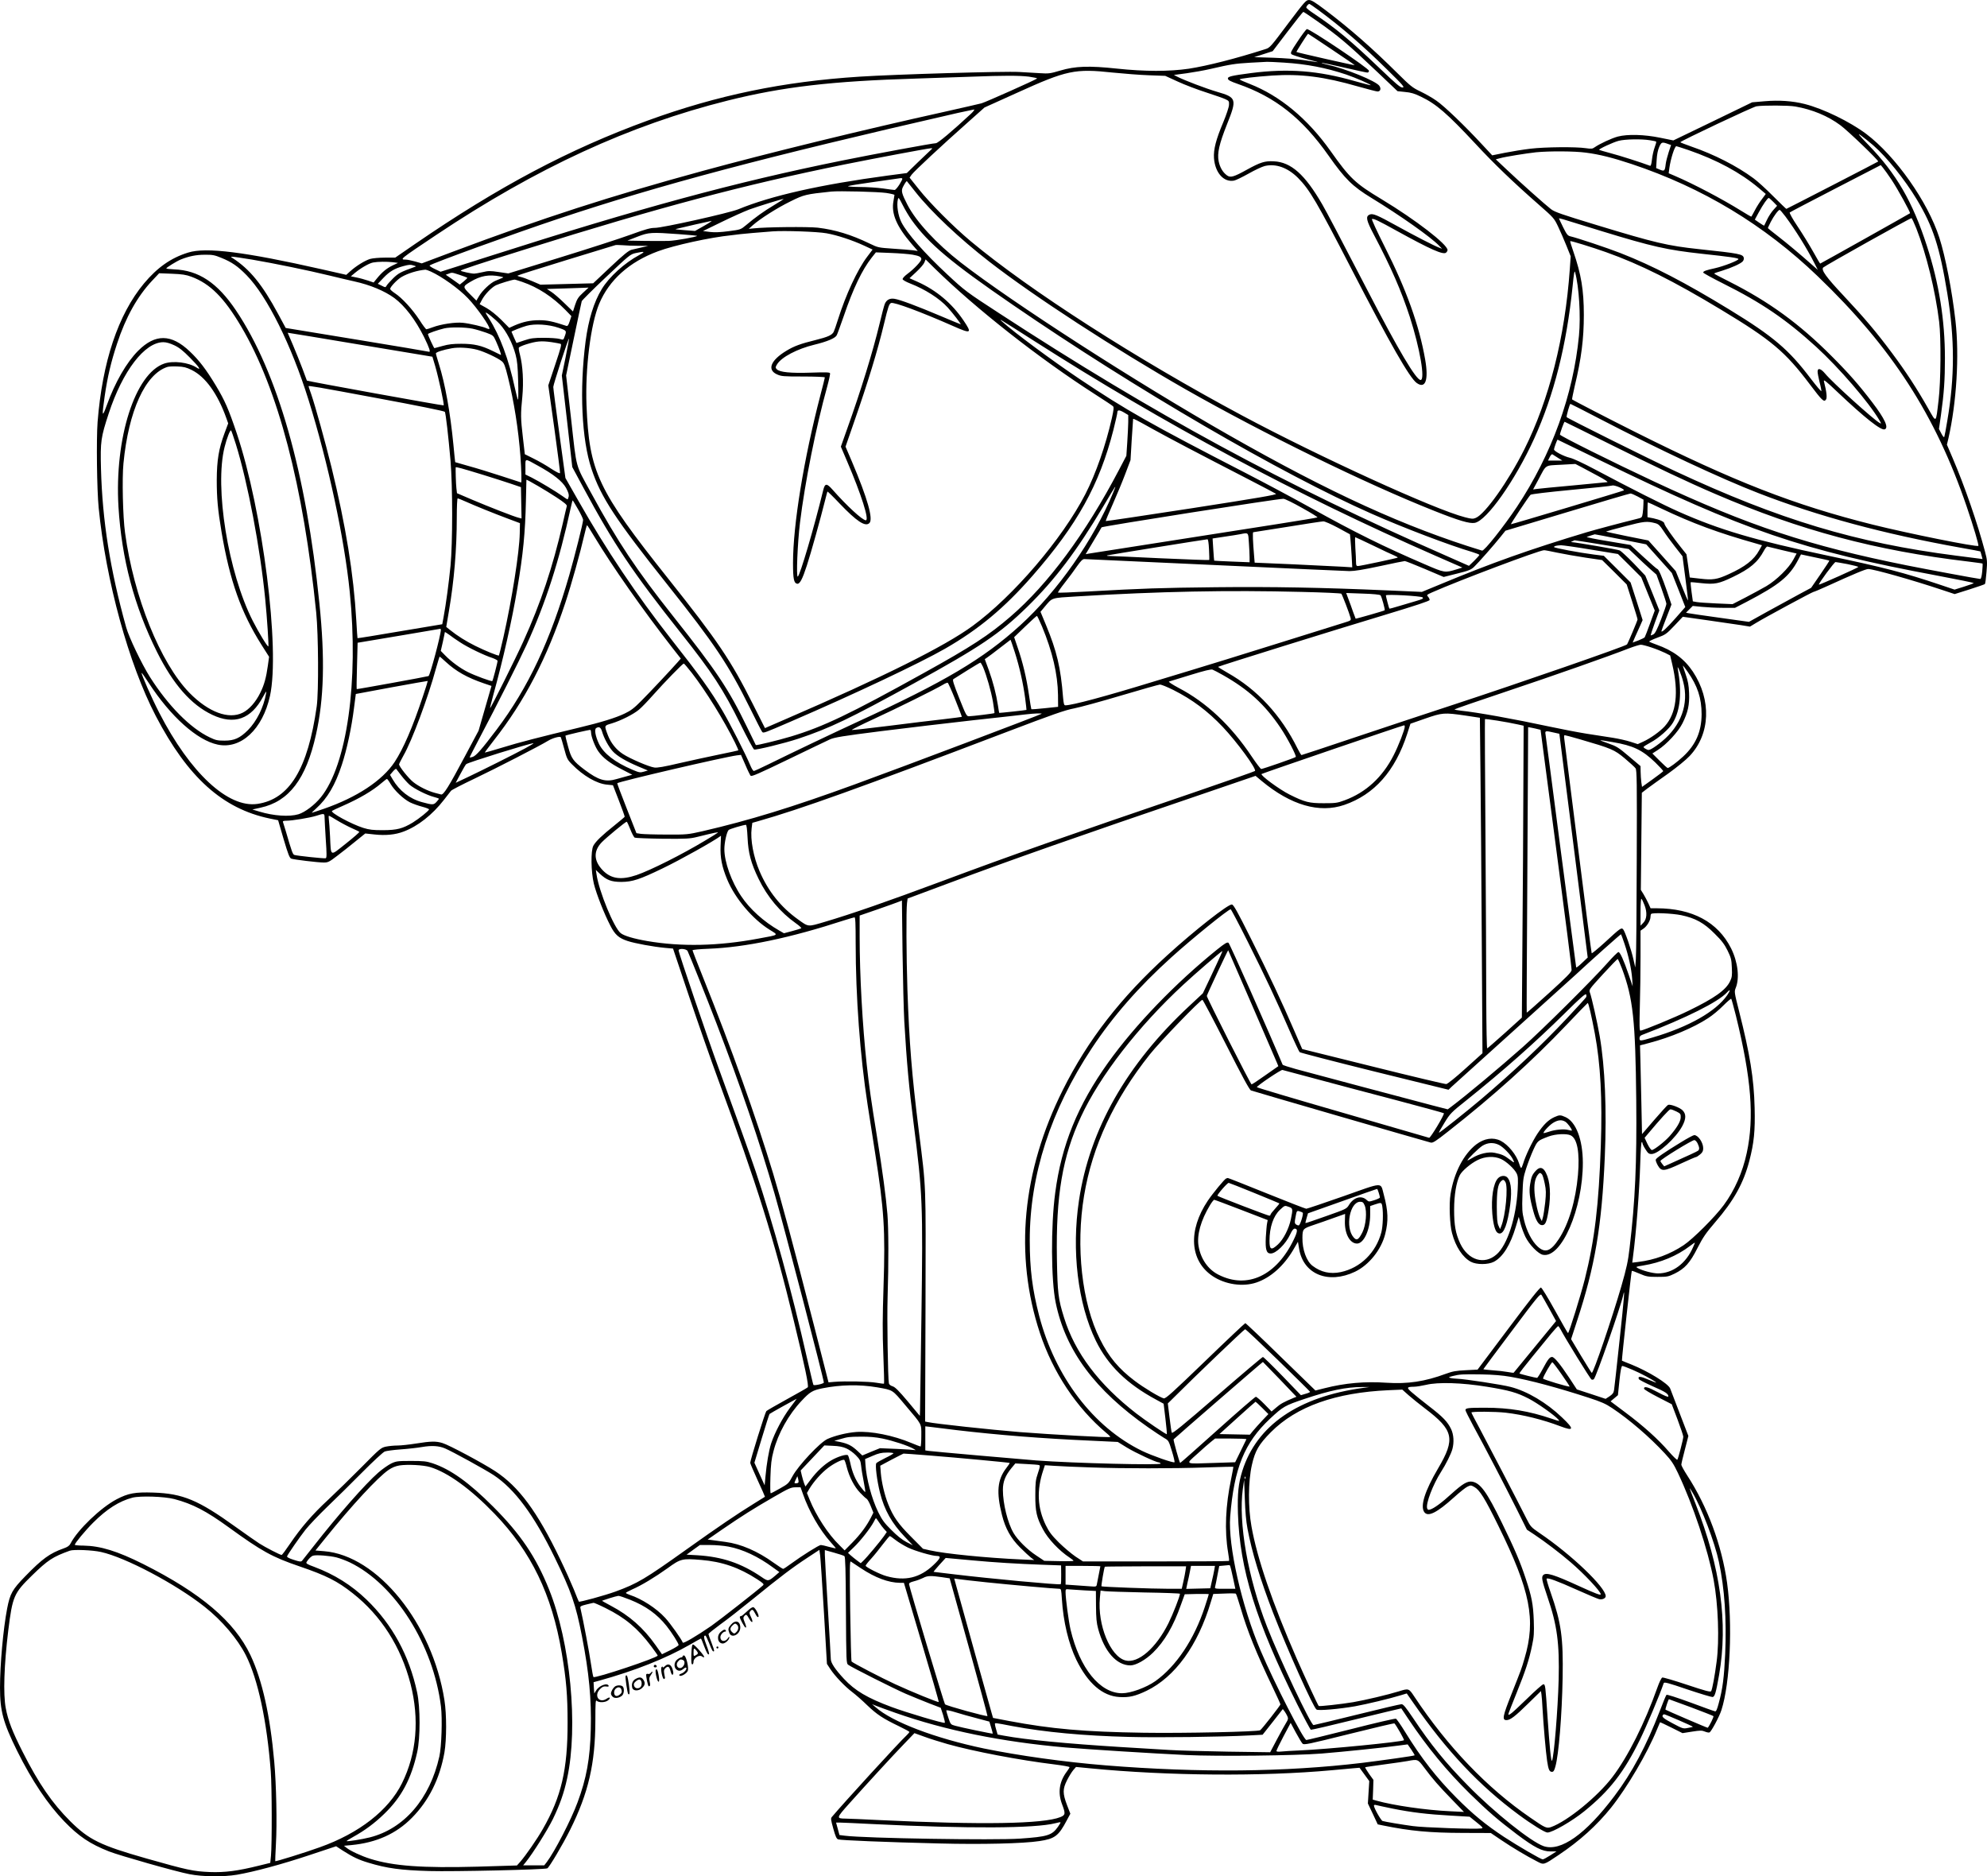 <?xml version="1.0" encoding="UTF-8"?>
<svg xmlns="http://www.w3.org/2000/svg" version="1.0" viewBox="0 0 1997.498 1885.958" preserveAspectRatio="xMidYMid meet">
  <g transform="translate(-0.8,1885.947) scale(0.1,-0.1)" fill="#000000" stroke="none">
    <path d="M12955 18620 c-170 -227 -181 -241 -225 -254 -300 -96 -583 -168 -770 -197 -198 -29 -443 -29 -725 1 -282 30 -417 25 -569 -20 -101 -30 -117 -32 -205 -26 -53 3 -145 9 -206 12 -139 9 -1251 -24 -1605 -47 -768 -49 -1429 -186 -2130 -441 -790 -288 -1498 -663 -2337 -1239 l-202 -139 -104 0 c-58 0 -123 -6 -148 -13 -53 -16 -141 -71 -199 -123 l-41 -37 -247 56 c-774 175 -1163 224 -1342 168 -173 -53 -310 -150 -445 -311 -260 -313 -418 -787 -466 -1393 -13 -177 -7 -680 11 -862 73 -737 302 -1569 574 -2092 323 -619 672 -932 1146 -1031 l84 -17 55 -189 c46 -155 60 -190 77 -197 29 -10 268 -39 327 -39 42 0 55 6 134 67 48 36 132 102 185 146 l98 79 93 -10 c111 -12 208 -3 292 29 144 54 289 168 407 320 32 41 63 81 70 90 7 9 114 64 238 123 212 101 663 333 740 381 43 26 118 47 126 34 3 -5 18 -57 34 -116 26 -97 32 -110 77 -155 114 -117 251 -196 353 -205 l60 -6 60 -155 c33 -85 59 -158 58 -162 -2 -4 -48 -43 -103 -87 -123 -98 -188 -160 -212 -204 -27 -50 -24 -261 5 -382 24 -99 104 -303 165 -420 47 -93 86 -127 175 -156 73 -24 257 -58 377 -69 l79 -7 161 -480 c89 -264 221 -642 294 -840 392 -1063 559 -1595 761 -2429 110 -453 151 -649 138 -661 -7 -7 -101 -60 -208 -119 -107 -59 -201 -113 -208 -120 -12 -12 -162 -493 -162 -520 0 -7 34 -86 75 -176 42 -90 74 -164 73 -165 -2 -1 -51 -32 -111 -69 -167 -103 -356 -231 -673 -457 -425 -303 -496 -345 -719 -427 -108 -39 -362 -109 -368 -101 -2 2 -25 58 -51 124 -27 66 -88 202 -137 303 -232 482 -416 729 -654 885 -126 82 -464 263 -529 282 -65 20 -116 19 -266 -5 -69 -11 -153 -20 -187 -20 -34 0 -86 -5 -115 -11 -51 -11 -60 -19 -248 -209 -107 -108 -257 -254 -333 -325 -158 -146 -274 -281 -384 -443 -41 -61 -79 -112 -84 -112 -15 0 -164 77 -225 116 -31 20 -137 94 -236 165 -378 272 -532 336 -828 346 -184 6 -252 -6 -369 -67 -159 -83 -393 -307 -464 -445 -11 -22 -29 -35 -69 -49 -139 -49 -215 -104 -386 -280 -130 -133 -153 -174 -182 -323 -40 -209 -72 -563 -72 -798 0 -233 32 -351 172 -634 149 -300 308 -537 474 -709 145 -150 257 -226 450 -302 107 -42 677 -204 810 -229 134 -26 340 -28 477 -5 174 30 452 105 725 196 l271 90 69 -45 c99 -63 157 -91 254 -120 187 -57 328 -76 614 -84 240 -7 1162 14 1186 27 20 11 155 238 229 387 184 369 253 666 254 1095 0 186 2 214 14 202 21 -20 86 -18 114 5 30 24 19 39 -13 17 -76 -53 -134 29 -68 96 24 24 37 29 61 26 18 -3 28 -1 26 6 -11 35 -96 4 -126 -46 l-19 -30 -4 56 -3 57 55 15 c359 99 673 224 913 362 59 34 109 62 111 62 2 0 17 -33 31 -73 29 -75 41 -95 51 -84 3 3 -8 43 -25 87 -29 76 -32 100 -12 100 4 0 20 -33 36 -72 29 -77 41 -96 51 -85 4 3 -8 41 -25 84 -17 43 -31 83 -31 88 1 6 53 48 117 95 65 46 213 162 330 257 276 225 401 319 548 415 l120 79 8 -58 c4 -32 21 -290 38 -573 l30 -515 34 -52 c46 -70 147 -176 220 -231 33 -25 101 -84 150 -132 99 -95 161 -135 319 -211 58 -28 106 -54 106 -58 0 -4 -12 -18 -26 -32 -71 -65 -640 -687 -753 -822 -13 -15 -11 -28 14 -118 22 -79 32 -102 49 -108 25 -9 477 -28 1019 -41 421 -11 842 -1 1004 24 155 23 193 52 275 208 l36 67 -34 88 c-44 117 -44 160 1 249 19 38 47 83 62 101 l28 32 145 -14 c779 -76 1728 -83 2425 -19 88 8 187 17 220 20 l60 5 49 -67 49 -67 -7 -112 -7 -113 50 -105 49 -105 53 -11 c276 -56 467 -74 804 -75 l280 -1 105 -71 c111 -75 255 -161 357 -213 72 -38 66 -40 218 62 215 144 386 299 529 477 162 203 365 549 461 785 16 39 30 71 31 73 1 2 52 -22 114 -53 l112 -56 95 15 c83 13 100 13 129 1 19 -8 40 -12 47 -9 17 6 99 158 120 224 88 272 114 866 57 1280 -53 377 -197 766 -400 1078 -33 51 -60 100 -60 109 0 9 16 78 36 153 l35 136 -86 224 c-47 124 -91 238 -97 253 -19 49 -220 173 -392 242 -50 19 -91 37 -93 38 -4 4 94 897 99 902 2 3 38 -10 79 -28 68 -29 83 -32 179 -32 99 0 109 2 173 33 103 51 154 107 230 258 56 109 84 149 178 259 188 218 284 391 343 617 47 181 59 301 53 533 -7 293 -47 539 -157 973 -47 184 -48 194 -34 229 42 100 23 263 -46 401 -133 264 -389 401 -747 402 l-62 0 -21 47 c-12 26 -34 68 -49 93 l-28 45 5 488 5 488 56 43 c31 23 125 91 209 150 86 62 180 138 216 177 208 220 221 563 32 848 -86 128 -199 212 -366 271 -36 13 -68 26 -73 30 -4 3 32 21 80 39 83 30 93 37 173 121 l85 90 247 -35 c135 -19 287 -41 337 -49 l91 -15 63 38 c90 55 565 311 576 311 5 0 65 25 133 56 274 125 392 174 417 174 53 0 449 -112 733 -207 l136 -45 149 47 c81 26 151 50 155 54 4 3 11 58 16 121 9 106 7 122 -15 205 -75 284 -206 662 -324 937 l-59 138 15 62 c82 361 111 833 71 1183 -35 307 -101 645 -162 835 -116 362 -441 822 -736 1044 -163 122 -431 253 -618 300 -122 31 -259 40 -399 28 l-129 -11 -396 -192 -396 -191 -133 27 c-160 33 -327 37 -424 12 -62 -16 -184 -73 -234 -108 -22 -16 -34 -17 -90 -9 -99 15 -410 12 -553 -5 -70 -8 -187 -27 -258 -41 l-129 -26 -96 103 c-179 194 -388 394 -466 447 -42 30 -116 71 -162 93 -76 36 -99 54 -225 179 -256 254 -480 451 -729 639 -105 79 -140 101 -165 100 -29 0 -44 -18 -211 -239z m307 138 c234 -173 449 -359 693 -600 161 -158 177 -178 152 -178 -23 0 -64 35 -225 189 -294 281 -448 409 -669 556 -40 26 -73 53 -73 59 0 13 20 36 31 36 4 0 45 -28 91 -62z m-21 -105 c224 -157 307 -227 615 -519 l201 -191 76 -8 c59 -5 95 -16 159 -47 155 -74 265 -170 547 -472 188 -203 381 -388 633 -609 154 -135 159 -140 199 -224 23 -47 60 -134 84 -193 l43 -107 -9 -129 c-48 -683 -208 -1314 -458 -1813 -162 -322 -393 -648 -487 -687 -28 -12 -42 -11 -108 6 -305 78 -1459 605 -2241 1023 -1065 570 -2134 1256 -2730 1753 -173 145 -410 382 -522 524 l-91 114 20 29 c23 33 304 295 558 520 l175 156 330 149 c498 226 579 243 960 202 110 -11 274 -24 364 -27 l163 -6 127 -58 c69 -32 198 -81 286 -109 88 -29 176 -59 195 -69 32 -15 35 -20 33 -56 -1 -23 -26 -98 -58 -175 -73 -173 -99 -273 -93 -360 11 -147 98 -245 201 -226 18 3 83 35 146 70 63 36 136 70 164 77 111 26 230 -16 334 -120 115 -115 193 -248 536 -913 392 -759 586 -1097 657 -1148 88 -63 121 29 85 236 -60 344 -189 704 -407 1134 -78 155 -134 276 -128 278 18 6 64 -16 250 -119 339 -187 466 -243 495 -219 8 7 15 19 15 26 0 57 -322 305 -660 509 -268 161 -321 211 -515 485 -230 325 -511 558 -814 676 -55 21 -101 42 -101 45 0 9 153 27 325 39 287 19 523 -11 866 -110 96 -27 184 -50 195 -50 29 0 38 27 19 56 -31 48 -340 174 -528 215 -31 7 -55 14 -53 16 3 3 103 -18 224 -46 121 -28 227 -51 236 -51 9 0 16 8 16 18 0 24 -602 427 -624 419 -9 -3 -50 -58 -92 -122 -68 -101 -76 -118 -63 -130 8 -8 77 -30 154 -50 77 -19 124 -32 105 -30 -19 3 -82 13 -140 21 -58 9 -193 19 -300 23 l-194 6 93 30 93 30 150 197 c83 109 154 198 158 198 4 0 63 -39 131 -87z m154 -290 c129 -86 234 -158 232 -159 -3 -3 -579 127 -586 133 -4 2 111 182 117 183 1 0 108 -70 237 -157z m-478 -133 c224 -14 419 -51 625 -120 91 -31 251 -100 245 -107 -2 -2 -73 17 -159 41 -369 106 -670 129 -1043 81 -199 -26 -237 -35 -233 -57 2 -14 27 -27 99 -52 378 -131 648 -345 913 -721 166 -236 241 -309 431 -425 284 -173 598 -394 680 -480 l30 -31 -29 11 c-49 18 -253 123 -426 219 -203 112 -242 128 -275 113 -40 -19 -32 -57 45 -203 175 -333 274 -560 360 -823 103 -320 157 -636 109 -636 -45 0 -223 300 -536 905 -295 568 -402 772 -452 859 -174 301 -314 426 -487 434 -89 5 -135 -9 -269 -83 -135 -75 -168 -84 -203 -58 -42 31 -70 79 -83 141 -16 81 5 174 85 375 100 250 95 267 -99 323 -116 34 -328 115 -401 152 l-35 18 128 17 c71 10 178 29 238 43 207 48 250 54 400 63 83 4 159 9 170 9 11 1 88 -3 172 -8z m-2565 -141 c49 -7 86 -15 81 -19 -15 -14 -518 -238 -558 -249 -22 -6 -193 -45 -380 -87 -809 -179 -1762 -412 -2425 -593 -926 -253 -1608 -473 -2508 -811 l-314 -118 -66 19 c-37 10 -79 19 -93 19 -66 0 -65 1 306 249 1008 673 1941 1103 2930 1350 554 138 1040 195 1900 221 198 6 450 15 560 19 310 12 471 12 567 0z m7704 -300 c171 -30 328 -95 454 -189 77 -57 388 -356 379 -364 -7 -6 -919 -476 -923 -476 -3 0 -63 58 -133 128 -70 71 -159 152 -198 180 -168 124 -396 240 -623 318 -62 22 -112 41 -112 44 0 11 728 355 765 361 66 11 327 10 391 -2z m-8286 -72 c-187 -174 -333 -297 -354 -297 -32 0 -610 -107 -946 -175 -1072 -217 -2033 -478 -3530 -957 -190 -61 -381 -122 -424 -135 l-79 -25 -59 28 c-32 15 -55 31 -51 35 22 21 851 322 1293 469 1032 344 2079 621 4015 1064 83 18 157 34 165 35 8 0 -5 -18 -30 -42z m9069 -318 c134 -116 319 -346 438 -544 164 -273 230 -475 307 -945 75 -459 75 -839 0 -1279 -13 -80 -27 -153 -30 -161 -4 -10 -13 0 -30 32 l-24 46 20 139 c31 222 40 355 40 571 0 384 -59 753 -182 1132 -143 442 -306 723 -588 1014 -96 99 -114 122 -76 95 27 -19 83 -64 125 -100z m-2245 51 c32 -5 61 -11 63 -14 3 -3 -4 -29 -15 -58 -11 -29 -23 -84 -27 -121 -5 -44 -11 -67 -19 -64 -87 33 -306 103 -395 126 -62 17 -115 32 -117 34 -8 8 141 77 196 91 64 17 229 20 314 6z m192 -41 l21 -7 -24 -72 c-13 -40 -27 -94 -30 -120 -8 -70 -13 -74 -58 -56 l-38 16 5 83 c3 54 12 98 26 130 23 51 28 52 98 26z m196 -58 c286 -99 521 -226 706 -381 l71 -60 -39 -53 c-22 -28 -54 -79 -71 -112 -18 -33 -33 -62 -35 -63 -1 -2 -49 25 -106 61 -183 114 -477 269 -664 349 l-61 26 7 54 c13 92 53 218 70 218 4 0 59 -18 122 -39z m-7617 1 c-11 -10 -70 -66 -131 -125 l-110 -107 -190 -25 c-678 -91 -1172 -202 -1504 -339 -90 -37 -770 -189 -840 -187 -44 0 -91 -13 -245 -69 -104 -38 -423 -141 -708 -229 l-519 -160 -96 14 c-85 13 -105 13 -162 -1 -36 -8 -74 -15 -85 -15 -31 0 -135 23 -135 30 0 8 175 66 667 220 1326 416 2178 642 3188 847 313 63 839 162 870 163 19 1 19 1 0 -17z m6587 -27 c133 -17 272 -52 458 -114 714 -238 1332 -611 1871 -1128 743 -713 1184 -1394 1498 -2316 67 -196 124 -388 117 -394 -14 -15 -708 125 -1061 213 -792 198 -1394 433 -2392 933 -252 126 -622 317 -631 326 -2 2 10 61 26 132 67 279 92 475 92 718 0 250 -27 409 -105 635 -20 56 -34 104 -32 106 5 5 222 -62 360 -111 345 -123 679 -290 1156 -578 508 -306 646 -423 894 -752 123 -163 141 -180 161 -152 13 17 7 77 -20 182 -6 25 16 8 137 -107 274 -259 437 -388 474 -374 42 16 1 106 -125 271 -131 172 -235 291 -410 466 -324 325 -628 546 -1026 747 -85 42 -154 79 -154 82 0 3 37 16 82 29 94 29 187 71 206 94 8 9 12 24 10 34 -7 38 -43 45 -448 88 -318 34 -442 63 -1030 242 -352 107 -422 131 -460 160 -56 43 -310 269 -450 402 l-105 99 41 11 c58 16 264 49 364 60 135 13 386 12 502 -4z m3073 -275 c61 -92 191 -328 184 -334 -7 -6 -899 -506 -903 -506 -2 0 -35 55 -72 122 -38 68 -108 181 -156 253 -48 71 -83 134 -78 139 4 4 212 113 462 242 l453 234 23 -28 c13 -15 52 -70 87 -122z m-9972 -40 c-21 -34 -43 -60 -52 -60 -9 0 -61 7 -116 15 -55 8 -161 15 -235 15 -80 1 -127 5 -115 9 11 5 119 22 240 39 121 17 231 33 245 35 72 12 71 12 33 -53z m158 -80 c158 -200 441 -467 744 -702 447 -347 1266 -879 1972 -1282 782 -445 1809 -948 2498 -1221 246 -98 357 -131 409 -121 121 23 405 426 596 845 200 441 326 938 387 1532 12 126 19 164 25 143 40 -148 58 -440 39 -639 -57 -594 -274 -1193 -623 -1719 -132 -198 -330 -448 -351 -441 -769 235 -1520 577 -2547 1162 -936 533 -2170 1328 -2695 1735 -244 190 -447 410 -534 578 -59 114 -66 142 -45 182 18 35 35 60 39 56 1 -2 40 -50 86 -108z m-293 -10 c45 -7 82 -16 82 -20 0 -4 -5 -31 -10 -61 -24 -126 31 -255 183 -432 l61 -70 -50 7 c-27 3 -116 11 -199 16 -146 10 -152 11 -234 51 -186 90 -347 139 -522 160 -101 11 -522 7 -644 -7 l-50 -5 40 36 c73 65 246 175 379 240 137 68 154 72 411 99 80 8 472 -2 553 -14z m253 -270 c171 -239 396 -428 1019 -855 1231 -845 2693 -1696 3608 -2100 320 -141 782 -317 1010 -384 39 -12 72 -25 72 -29 0 -4 -24 -31 -52 -59 l-53 -51 -215 95 c-1647 722 -2944 1425 -4503 2441 -334 217 -350 229 -527 394 -227 211 -403 411 -460 523 -34 67 -50 172 -36 230 6 25 10 20 49 -57 23 -46 63 -113 88 -148z m8664 180 l38 -39 -37 -41 c-20 -22 -49 -66 -64 -98 -15 -31 -28 -59 -29 -60 -1 -2 -22 10 -48 28 l-46 32 40 74 c42 77 88 144 100 144 4 0 24 -18 46 -40z m-10045 -32 c-104 -62 -188 -122 -285 -204 -49 -41 -53 -43 -170 -58 -85 -11 -141 -14 -190 -8 l-70 9 185 90 c102 50 229 107 282 127 92 33 321 104 343 106 5 0 -38 -28 -95 -62z m10167 -115 c100 -135 217 -322 289 -465 l36 -71 -49 43 c-127 113 -257 222 -350 294 -57 44 -103 81 -103 83 0 2 13 30 29 62 30 58 76 121 90 121 4 0 30 -30 58 -67z m-1847 -147 c510 -156 657 -189 1004 -227 288 -31 371 -43 370 -54 -2 -15 -149 -72 -234 -91 -91 -20 -120 -30 -120 -44 0 -5 90 -55 200 -110 390 -195 633 -361 935 -636 233 -213 530 -558 636 -738 21 -35 21 -38 3 -28 -61 33 -479 411 -549 497 -43 51 -75 60 -75 19 0 -14 9 -62 20 -106 12 -44 19 -85 18 -90 -2 -5 -50 51 -107 126 -221 292 -375 423 -816 693 -450 275 -773 442 -1095 568 -132 52 -445 156 -505 169 -27 6 -37 19 -73 91 -23 47 -42 87 -42 89 0 2 19 -2 43 -9 23 -7 197 -60 387 -119z m3162 29 c102 -261 192 -628 230 -940 20 -163 17 -602 -6 -790 -28 -236 -20 -229 -105 -80 -113 200 -225 371 -363 556 -161 216 -273 348 -489 579 -173 184 -226 257 -202 281 19 19 877 499 887 496 5 -2 26 -48 48 -102z m-12187 24 l-90 -51 -105 8 c-58 4 -98 9 -90 11 58 15 348 81 360 82 8 0 -25 -22 -75 -50z m1230 -74 c109 -19 259 -69 377 -123 l88 -41 -55 -73 c-98 -130 -214 -380 -294 -633 -17 -55 -36 -109 -42 -121 -17 -33 -57 -51 -185 -83 -146 -36 -213 -60 -290 -107 -158 -95 -197 -191 -96 -237 44 -20 62 -22 265 -22 119 0 217 -4 217 -9 0 -5 -20 -86 -45 -180 -166 -637 -275 -1302 -275 -1686 0 -161 9 -202 42 -208 26 -5 53 47 97 183 40 120 140 481 182 650 12 50 24 92 25 94 2 2 57 -51 121 -119 173 -181 260 -239 301 -198 40 40 -18 245 -175 616 l-65 152 86 248 c141 404 238 723 301 987 41 171 51 201 71 209 30 11 300 -89 624 -232 183 -81 193 -75 103 58 -116 171 -272 302 -459 386 l-83 37 68 63 c38 35 74 77 81 94 l13 32 91 -90 c415 -406 1050 -905 1608 -1263 95 -61 179 -116 185 -123 10 -9 7 -35 -12 -121 -62 -273 -160 -555 -266 -762 -233 -452 -724 -1026 -1135 -1326 -281 -205 -892 -510 -1883 -938 l-203 -88 -122 242 c-222 441 -349 630 -852 1262 -709 891 -793 1071 -820 1741 -14 368 41 813 127 1019 100 240 304 423 592 529 161 60 527 140 737 161 36 4 76 9 90 11 23 3 199 19 325 28 118 9 453 -3 540 -19z m-1483 -9 c98 -7 180 -15 183 -17 8 -9 -217 -49 -285 -51 -36 -1 -144 -1 -240 0 l-175 3 100 39 c116 45 140 46 417 26z m-408 -117 l101 -1 -65 -15 c-36 -8 -82 -19 -103 -24 -30 -8 -79 -48 -212 -173 l-174 -164 -265 -7 -265 -7 -84 36 c-46 20 -98 39 -115 42 -18 4 -32 9 -32 13 0 3 220 73 488 155 268 82 492 150 497 152 6 2 37 1 69 -1 32 -3 104 -6 160 -6z m10 -93 c-147 -79 -303 -220 -377 -343 -79 -130 -133 -305 -162 -523 -63 -487 -40 -988 60 -1286 94 -282 240 -505 765 -1164 474 -596 611 -801 826 -1235 62 -126 118 -236 124 -242 12 -15 19 -12 290 105 635 274 1293 585 1548 731 339 195 595 408 878 731 451 515 674 916 815 1469 21 85 39 163 39 172 0 30 18 31 65 4 l45 -27 0 -71 c-1 -40 -5 -132 -10 -205 l-9 -134 -74 -141 c-336 -641 -712 -1149 -1092 -1476 -214 -185 -397 -304 -865 -563 -753 -418 -1016 -543 -1340 -641 -127 -38 -349 -92 -354 -86 -1 2 -41 83 -88 180 -186 384 -305 562 -741 1112 -372 469 -559 750 -824 1237 -165 302 -146 232 -203 741 l-51 445 76 365 c42 200 78 372 81 381 3 9 113 119 246 244 233 220 242 228 297 240 92 20 100 15 35 -20z m2746 4 c68 -12 90 -23 90 -46 0 -20 -75 -100 -138 -146 -31 -23 -52 -46 -50 -55 2 -8 35 -27 74 -42 152 -59 296 -151 379 -242 50 -55 138 -169 130 -169 -3 0 -94 38 -203 84 -234 99 -405 163 -461 172 -48 8 -82 -10 -99 -53 -6 -15 -30 -104 -52 -198 -67 -279 -186 -667 -326 -1057 l-63 -178 63 -148 c143 -333 225 -592 188 -592 -34 0 -191 145 -335 308 -59 67 -76 66 -94 -8 -93 -380 -232 -852 -255 -866 -17 -11 -3 335 22 541 49 403 161 964 274 1370 18 66 31 126 28 133 -3 10 -44 11 -191 6 -203 -7 -317 4 -345 35 -14 15 -14 20 4 49 44 72 202 155 375 197 128 31 209 65 224 94 7 12 38 99 71 193 95 279 185 466 281 588 l42 53 151 -6 c83 -3 180 -11 216 -17z m-6945 -33 c103 -42 163 -83 252 -174 206 -210 450 -700 623 -1254 196 -627 360 -1391 414 -1929 91 -900 -28 -1740 -291 -2065 -63 -77 -159 -150 -225 -170 -92 -27 -248 -17 -393 27 l-70 21 81 18 c287 62 459 288 558 733 81 357 92 766 35 1319 -133 1316 -421 2326 -839 2947 -187 278 -376 403 -622 412 -43 2 -78 6 -78 10 0 8 105 73 145 89 82 33 155 48 240 48 79 1 100 -3 170 -32z m308 -17 c223 -38 559 -107 777 -160 91 -22 203 -49 250 -59 159 -35 303 -95 402 -167 105 -78 212 -218 299 -392 54 -111 69 -155 48 -148 -8 3 -335 58 -726 122 l-713 117 -76 141 c-160 297 -285 450 -460 563 -18 11 -18 12 -1 12 11 1 100 -13 200 -29z m1414 -26 l52 -7 -57 -27 c-59 -29 -105 -67 -158 -133 l-30 -37 -56 19 c-31 10 -82 25 -114 31 l-59 12 39 33 c59 49 143 98 184 106 49 9 135 10 199 3z m213 -34 c23 -7 24 -8 5 -14 -139 -50 -162 -62 -216 -115 -31 -31 -61 -64 -66 -75 -10 -17 -11 -17 -48 2 l-39 19 57 60 c61 64 112 94 197 117 62 17 74 17 110 6z m169 -60 c112 -51 284 -174 372 -267 92 -95 231 -295 216 -309 -3 -3 -14 -1 -24 4 -31 17 -173 50 -243 57 -76 8 -220 -14 -302 -45 -29 -11 -58 -20 -64 -20 -5 0 -37 42 -69 93 -69 106 -176 223 -247 269 -26 17 -48 37 -48 43 0 20 70 94 114 120 64 37 156 66 241 74 6 0 30 -8 54 -19z m288 -33 c40 -13 75 -26 78 -29 3 -2 -13 -19 -35 -37 l-40 -32 -70 50 -71 49 28 10 c37 14 29 15 110 -11z m-2695 -19 c188 -70 328 -209 500 -500 371 -627 626 -1600 755 -2878 22 -222 25 -794 5 -940 -89 -630 -274 -934 -597 -981 -295 -42 -675 311 -986 916 -76 147 -184 393 -177 401 2 2 34 -43 70 -99 221 -340 488 -579 695 -622 233 -49 451 154 525 489 103 470 -73 1860 -334 2640 -83 246 -119 328 -210 480 -99 164 -169 255 -262 343 -186 177 -347 179 -519 7 -117 -117 -233 -318 -316 -549 -47 -129 -50 -114 -21 90 29 199 64 346 125 531 87 265 203 473 353 633 l70 74 128 -5 c104 -4 142 -10 196 -30z m3103 3 c39 -8 39 -8 15 -18 -14 -6 -42 -18 -62 -26 -49 -20 -133 -99 -165 -155 l-26 -44 -65 65 c-74 74 -74 77 7 125 100 60 185 75 296 53z m223 -55 c158 -54 305 -150 436 -284 l58 -60 -17 -52 c-13 -40 -21 -50 -34 -46 -136 45 -192 57 -271 57 -91 0 -164 -16 -250 -53 l-53 -24 -81 82 c-50 49 -107 95 -148 118 l-68 38 21 40 c28 55 95 126 142 150 31 15 159 55 188 57 3 1 38 -10 77 -23z m611 -109 c-47 -43 -60 -63 -79 -120 l-22 -68 -87 84 c-48 47 -107 98 -131 113 l-44 29 170 5 c93 3 187 6 209 7 l40 2 -56 -52z m-836 -316 c66 -72 128 -191 158 -306 17 -63 22 -120 26 -270 3 -104 2 -187 -2 -183 -4 3 -17 56 -31 117 -62 290 -151 528 -260 699 -19 29 -34 55 -34 58 0 13 93 -61 143 -115z m5372 -169 c1314 -839 2635 -1546 4032 -2158 l272 -119 -57 -18 c-119 -36 -119 -37 -322 51 -416 179 -703 321 -1145 567 -170 95 -461 250 -645 345 -973 501 -1207 634 -1682 952 -271 182 -655 466 -773 573 -44 39 -45 40 320 -193z m-4782 133 c85 -30 84 -28 57 -99 -8 -23 -11 -24 -47 -13 -21 6 -92 11 -158 11 -103 0 -131 -4 -197 -26 l-78 -26 -25 55 c-14 31 -25 57 -25 58 0 6 102 46 152 60 81 23 223 14 321 -20z m-866 -9 c38 -8 101 -27 140 -41 70 -26 71 -28 97 -85 34 -76 57 -142 48 -138 -4 2 -41 20 -82 40 -112 55 -187 72 -315 72 -84 0 -128 -5 -188 -22 -42 -12 -79 -22 -82 -22 -5 0 -65 129 -65 141 0 8 98 42 165 58 62 14 207 12 282 -3z m-374 -376 c35 -121 93 -388 85 -395 -5 -5 -1367 242 -1375 249 0 0 -20 53 -43 116 -24 63 -67 171 -96 239 -30 69 -54 126 -54 126 0 1 327 -53 727 -120 l728 -121 28 -94z m1311 89 l-38 -184 53 -460 52 -460 113 -210 c303 -563 494 -848 976 -1455 318 -400 429 -570 603 -922 67 -135 128 -249 136 -252 17 -8 308 63 446 109 317 106 515 201 1161 556 668 367 859 496 1138 768 281 275 498 562 762 1005 143 241 139 235 103 146 -195 -474 -559 -994 -936 -1337 -371 -337 -757 -566 -1628 -966 -258 -119 -669 -315 -904 -431 -73 -36 -139 -66 -145 -66 -7 0 -23 26 -36 58 -40 98 -207 426 -277 544 -117 200 -229 356 -514 718 -351 447 -659 906 -936 1395 l-131 230 -61 445 c-34 245 -61 456 -61 470 0 25 152 492 158 486 2 -2 -14 -86 -34 -187z m-139 151 c39 -6 77 -13 87 -16 14 -4 7 -32 -53 -211 l-69 -207 61 -434 c33 -239 59 -440 57 -447 -2 -8 -34 8 -89 43 -47 32 -126 77 -175 101 l-90 45 -19 165 c-23 198 -24 235 -6 413 14 150 5 309 -24 423 -9 32 -14 64 -11 70 2 6 35 21 73 33 106 33 153 37 258 22z m-3795 -31 c49 -23 88 -54 157 -124 92 -92 120 -135 67 -100 -80 52 -234 71 -325 40 -293 -100 -501 -749 -460 -1440 32 -522 158 -999 387 -1458 163 -326 342 -531 555 -632 221 -105 391 -45 512 182 31 57 36 62 30 33 -24 -139 -94 -280 -183 -370 -81 -80 -136 -105 -235 -105 -70 0 -89 4 -149 33 -194 92 -417 317 -601 607 -83 132 -210 396 -239 500 -161 579 -239 1068 -253 1595 -7 274 -1 313 78 554 140 427 361 716 549 716 30 0 67 -11 110 -31z m3045 -45 c69 -18 207 -82 248 -116 23 -19 33 -45 61 -158 61 -245 106 -528 126 -800 9 -127 13 -260 7 -260 -1 0 -90 29 -197 64 -107 35 -256 81 -330 101 -74 21 -136 39 -136 39 -1 1 -9 80 -18 176 -31 320 -83 612 -146 811 -16 52 -30 99 -30 106 0 13 75 37 161 52 66 12 173 6 254 -15z m-2871 -203 c139 -68 262 -239 350 -486 l18 -51 -37 -99 c-58 -156 -77 -271 -78 -470 0 -182 10 -297 48 -522 83 -491 196 -810 403 -1137 l75 -118 -12 -87 c-17 -123 -37 -196 -77 -276 -45 -92 -111 -167 -176 -199 -141 -71 -344 5 -535 199 -293 300 -561 965 -648 1610 -22 159 -31 547 -16 696 51 528 219 898 441 970 14 5 60 7 102 5 62 -2 89 -9 142 -35z m1875 -285 c388 -72 666 -128 671 -136 9 -15 35 -239 57 -490 22 -267 22 -821 0 -1058 -17 -172 -45 -382 -70 -517 l-13 -70 -425 -71 c-233 -40 -425 -71 -427 -69 -1 1 -7 80 -12 176 -27 470 -106 956 -250 1544 -62 251 -161 608 -204 734 -15 41 -26 76 -26 78 0 8 77 -5 699 -121z m12284 -208 c591 -307 1215 -599 1592 -745 597 -232 1263 -411 2034 -549 107 -19 195 -35 197 -37 1 -1 7 -19 12 -39 l10 -38 -36 5 c-20 3 -126 16 -234 30 -999 128 -1772 360 -2818 848 -262 122 -1086 532 -1093 544 -4 9 31 133 38 133 3 0 137 -68 298 -152z m-4495 -102 c185 -102 438 -235 954 -501 147 -76 275 -143 283 -149 12 -9 -175 -41 -845 -145 -474 -73 -863 -131 -866 -129 -2 2 29 78 70 169 40 90 97 227 126 304 l53 140 12 205 c7 113 14 206 14 208 3 6 25 -5 199 -102z m4600 -154 c454 -226 770 -376 1057 -499 846 -364 1609 -568 2540 -678 77 -10 142 -18 143 -20 2 -2 1 -38 -3 -79 -5 -50 -12 -76 -20 -76 -18 0 -530 95 -735 136 -988 198 -1588 397 -2545 844 -402 188 -945 458 -945 471 0 15 41 129 47 129 2 0 210 -103 461 -228z m-13819 3 c119 -383 245 -1044 295 -1555 19 -191 37 -472 32 -478 -8 -7 -97 139 -157 257 -248 488 -386 1342 -283 1748 22 88 56 175 65 166 4 -4 25 -66 48 -138z m13718 -164 c1449 -706 2026 -903 3390 -1158 200 -38 363 -71 363 -74 0 -3 -43 -19 -97 -36 l-96 -30 -146 49 c-360 121 -567 175 -1131 293 -726 153 -1084 258 -1496 441 -152 67 -493 239 -844 426 -117 62 -217 109 -250 116 -61 14 -160 66 -160 84 0 13 31 98 36 98 1 0 195 -94 431 -209z m-428 27 l45 -28 -72 0 -72 0 17 35 c9 19 21 31 27 28 6 -4 31 -20 55 -35z m-10254 -79 c158 -87 245 -156 283 -223 24 -45 31 -67 27 -88 -4 -15 -9 -28 -12 -28 -3 0 -26 15 -52 34 -60 43 -229 145 -308 185 l-63 31 0 76 c0 89 -10 88 125 13z m10660 -105 c69 -37 103 -60 90 -61 -11 -1 -166 -16 -345 -33 -179 -16 -342 -32 -362 -35 l-38 -5 53 98 c83 156 60 141 227 150 l145 8 60 -31 c33 -18 110 -59 170 -91z m-11205 11 c96 -30 220 -69 275 -88 l100 -34 3 -158 3 -157 -28 7 c-44 10 -304 112 -469 182 l-152 65 -6 51 c-5 43 -9 185 -7 208 1 8 46 -4 281 -76z m728 -222 c84 -55 112 -79 108 -91 -3 -9 -21 -88 -41 -176 -102 -441 -219 -793 -397 -1186 -73 -162 -328 -673 -333 -668 -2 2 12 59 31 128 101 365 190 759 243 1077 58 343 79 557 86 878 2 116 5 211 5 212 1 7 206 -113 298 -174z m10734 67 c-7 -6 -1122 -340 -1135 -340 -6 0 178 278 197 296 6 7 174 27 406 49 217 20 404 40 415 44 22 9 131 -38 117 -49z m139 -61 l59 -32 -1 -46 c0 -25 -4 -66 -7 -90 -7 -45 -7 -45 -62 -58 -158 -39 -416 -108 -500 -133 -566 -170 -966 -312 -1464 -520 l-194 -80 -343 15 c-667 29 -1156 38 -1729 32 -561 -6 -726 -12 -1288 -43 -161 -9 -295 -14 -298 -11 -3 3 28 48 69 100 41 52 97 127 123 166 36 51 55 70 71 71 13 0 602 -27 1310 -60 709 -33 1320 -60 1358 -61 50 0 137 14 305 50 129 28 242 51 250 51 8 0 99 -36 203 -80 l188 -80 135 34 c117 29 141 39 171 68 42 40 201 220 267 303 l48 60 622 187 c341 103 627 187 635 187 7 1 40 -13 72 -30z m-11784 -50 c93 -42 293 -123 433 -175 l115 -43 -2 -103 c-4 -192 -78 -660 -164 -1043 -23 -99 -43 -182 -45 -184 -6 -7 -141 48 -239 97 -93 46 -180 101 -251 158 l-40 32 27 159 c52 303 79 622 79 941 0 108 4 192 9 192 5 0 40 -14 78 -31z m8411 -65 c89 -49 158 -92 154 -95 -4 -3 -187 -34 -407 -68 -621 -97 -1856 -290 -1891 -296 l-32 -6 78 131 c43 71 80 134 82 139 4 10 1790 291 1829 287 15 -1 99 -42 187 -92z m-7279 -13 c28 -48 51 -97 51 -107 0 -30 -84 -363 -139 -555 -190 -658 -412 -1131 -731 -1554 -149 -197 -205 -261 -239 -273 -17 -6 -31 -8 -31 -4 0 4 48 97 106 207 160 302 392 762 467 926 192 422 327 841 442 1372 9 42 18 77 20 77 2 0 26 -40 54 -89z m10888 8 c318 -151 576 -246 956 -353 l58 -17 -27 -49 c-53 -98 -142 -167 -310 -243 -114 -52 -159 -59 -284 -44 l-105 12 -16 117 -17 116 -55 69 c-82 102 -167 223 -167 239 0 19 -44 39 -112 54 l-58 11 0 75 c0 41 2 74 4 74 3 0 63 -27 133 -61z m-3249 -194 l121 -66 5 -52 c3 -29 8 -103 12 -166 l6 -114 -94 6 c-51 3 -272 14 -490 24 l-397 17 -5 60 c-13 152 -17 246 -9 246 4 1 159 25 343 54 184 30 347 55 361 55 14 1 80 -28 147 -64z m3193 45 c29 -8 44 -22 78 -74 23 -36 75 -108 117 -161 l76 -97 29 -221 c16 -121 28 -221 26 -223 -2 -2 -30 63 -63 146 l-60 149 -137 154 -138 154 -215 43 c-118 24 -213 45 -210 47 2 2 88 26 192 53 192 50 218 53 305 30z m-10672 -128 c183 -304 491 -743 789 -1125 l84 -107 -33 -38 c-65 -74 -276 -299 -364 -387 -71 -72 -106 -99 -166 -127 -88 -43 -241 -90 -459 -142 -404 -97 -609 -150 -770 -200 -96 -29 -176 -52 -178 -51 -2 2 39 56 90 122 311 396 535 828 719 1383 62 187 152 510 190 678 13 56 25 102 29 102 3 -1 34 -49 69 -108z m6584 -69 c4 -54 7 -120 7 -147 l0 -48 -177 7 c-98 4 -179 8 -179 9 -1 0 -5 51 -9 112 l-7 111 119 18 c65 9 136 21 158 25 86 17 81 21 88 -87z m3738 36 l256 -51 129 -144 129 -144 68 -171 67 -171 -100 -114 c-91 -103 -140 -147 -140 -128 0 4 23 66 51 137 l50 130 -45 133 c-50 145 -84 224 -97 224 -4 0 -67 54 -139 121 l-131 121 -227 38 c-125 20 -220 40 -212 43 24 9 75 25 80 26 3 1 120 -22 261 -50z m-2489 -63 c96 -47 192 -92 213 -100 21 -9 36 -18 34 -21 -7 -6 -377 -85 -400 -85 -15 0 -19 7 -19 38 0 22 -3 87 -7 145 -3 59 -4 107 -1 107 3 0 84 -38 180 -84z m-1650 -38 c3 -57 4 -105 2 -107 -2 -3 -221 5 -487 17 -265 13 -498 23 -517 23 -19 0 -29 3 -22 6 12 4 975 159 1008 162 7 1 13 -35 16 -101z m3948 48 l272 -45 72 -68 c39 -38 101 -96 138 -129 l68 -60 50 -138 c27 -76 50 -146 50 -156 0 -10 -24 -80 -54 -157 -40 -103 -60 -141 -77 -150 -13 -7 -25 -11 -27 -9 -1 2 17 59 42 127 l45 123 -70 175 -71 175 -115 121 c-64 66 -128 125 -142 132 -19 9 -428 79 -487 84 -7 0 2 5 33 18 1 1 124 -19 273 -43z m-106 -51 l269 -44 117 -116 117 -117 68 -168 68 -167 -47 -129 c-26 -72 -50 -134 -54 -140 -4 -5 -33 -20 -64 -32 l-57 -21 24 56 c14 31 37 82 51 113 l25 57 -60 189 -61 189 -134 134 -135 134 -103 13 c-143 18 -398 66 -398 75 0 10 26 16 70 18 19 0 156 -19 304 -44z m1923 -6 l142 -33 -32 -60 c-43 -83 -170 -208 -272 -268 -44 -25 -138 -77 -210 -114 l-130 -67 -160 7 c-88 4 -178 10 -200 14 l-39 7 -13 94 c-7 52 -11 96 -9 98 1 2 51 -2 109 -9 132 -14 174 -6 315 62 175 84 251 149 313 265 13 25 29 43 34 41 6 -2 75 -19 152 -37z m-2262 -25 c66 -14 194 -36 285 -50 l164 -24 124 -122 123 -123 54 -169 c30 -93 55 -175 55 -183 0 -10 -95 -236 -106 -251 -12 -17 -1081 -388 -1746 -606 -246 -81 -689 -227 -983 -326 -294 -99 -539 -180 -543 -180 -4 0 -22 30 -40 66 -166 335 -404 593 -707 763 -52 30 -94 56 -91 58 7 8 1216 384 1669 520 327 99 457 142 457 152 0 8 -7 23 -16 33 -16 17 -14 19 42 44 267 118 1073 422 1124 423 8 1 69 -11 135 -25z m2733 -79 c2 -2 -38 -64 -90 -139 l-93 -135 -125 -67 c-69 -37 -209 -114 -313 -171 l-187 -104 -293 41 c-160 22 -303 43 -316 46 l-24 5 34 34 34 34 90 -9 c50 -5 145 -10 213 -10 l122 0 118 61 c327 171 429 254 517 422 l28 54 141 -30 c78 -16 143 -31 144 -32z m185 -36 c59 -12 107 -25 107 -28 0 -7 -392 -182 -397 -178 -7 8 154 226 167 227 8 0 63 -10 123 -21z m-5489 -279 c215 -5 393 -13 398 -18 9 -9 83 -202 93 -243 6 -26 4 -27 -67 -49 -40 -12 -344 -107 -675 -211 -332 -104 -723 -225 -870 -269 -148 -45 -311 -94 -363 -110 -488 -150 -824 -240 -892 -240 -13 0 -17 14 -23 78 -24 304 -63 466 -172 730 l-55 132 40 48 c83 98 59 90 328 107 829 50 1510 64 2258 45z m792 -34 c11 -10 48 -146 42 -151 -7 -6 -290 -87 -292 -84 -1 2 -13 33 -26 69 -12 36 -33 93 -46 127 l-23 62 167 -6 c104 -3 171 -10 178 -17z m423 -21 c11 -11 2 -17 -60 -35 -41 -12 -118 -35 -172 -51 -55 -17 -100 -29 -102 -27 -4 4 -35 123 -35 133 0 14 354 -6 369 -20z m-3826 -292 c105 -252 158 -479 161 -688 l1 -120 -133 -14 c-73 -8 -134 -12 -136 -10 -2 2 -13 70 -25 151 -24 163 -61 321 -114 473 l-34 100 111 107 c61 59 114 107 118 107 3 1 26 -47 51 -106z m-6043 -34 c0 -51 -109 -459 -124 -465 -21 -7 -719 -134 -722 -131 -2 2 -1 107 3 234 l6 232 66 11 c36 6 221 37 411 69 190 33 348 59 353 60 4 1 7 -4 7 -10z m194 -126 c75 -50 242 -131 324 -157 28 -10 52 -23 52 -29 0 -17 -47 -198 -53 -203 -7 -7 -176 55 -247 91 -76 38 -167 105 -228 168 l-43 44 21 91 c11 51 20 94 20 98 0 3 19 -9 43 -26 23 -18 73 -53 111 -77z m5575 -97 c49 -154 85 -316 105 -466 8 -63 14 -115 13 -116 -3 -3 -272 -32 -274 -30 -1 1 -7 35 -13 76 -18 116 -49 235 -92 355 l-40 109 23 16 c13 8 71 52 129 97 58 45 106 82 107 82 1 1 20 -55 42 -123z m6402 45 c46 -15 107 -40 136 -54 l51 -26 21 -89 c67 -284 41 -494 -76 -623 -47 -52 -145 -122 -216 -154 l-55 -25 -74 24 c-40 13 -121 31 -178 40 -58 9 -176 28 -264 41 -87 14 -254 46 -370 71 -359 77 -731 144 -891 160 -36 4 -65 10 -65 13 0 3 233 84 518 179 487 163 1035 356 1237 435 50 19 102 35 116 36 14 1 63 -12 110 -28z m-12122 -144 c104 -96 216 -159 383 -216 l77 -26 -65 -225 -65 -225 -136 -255 c-165 -311 -217 -393 -241 -386 -9 3 -37 10 -62 16 -71 19 -160 63 -217 108 -48 38 -143 157 -143 179 0 5 20 45 44 88 85 147 249 588 326 873 19 67 36 122 38 122 2 0 30 -24 61 -53z m5401 -51 c37 -88 81 -242 100 -350 10 -61 17 -112 15 -114 -5 -5 -218 -31 -256 -32 -24 0 -30 11 -98 182 -57 143 -70 185 -59 191 7 5 69 43 138 87 69 43 129 79 133 79 4 1 16 -19 27 -43z m-2929 -58 c142 -183 324 -476 435 -701 21 -42 36 -78 34 -80 -3 -2 -88 -20 -190 -41 -102 -21 -282 -60 -400 -87 -157 -37 -226 -49 -255 -44 -56 8 -243 89 -314 135 -68 44 -121 110 -151 187 -39 103 -40 98 37 121 95 29 219 92 274 138 26 21 91 89 144 149 113 127 296 315 307 315 4 0 40 -42 79 -92z m10012 10 c100 -141 141 -266 141 -428 -1 -175 -59 -307 -185 -424 -61 -57 -141 -116 -156 -116 -5 0 -41 33 -81 73 l-73 73 53 34 c90 57 208 185 250 270 55 111 71 185 66 304 -3 80 -11 120 -35 189 -17 48 -29 87 -27 87 2 0 23 -28 47 -62z m-43 -105 c57 -220 -22 -437 -215 -596 -36 -30 -81 -62 -100 -72 -30 -17 -37 -17 -59 -5 -15 7 -26 17 -26 21 0 4 31 24 70 45 82 43 190 138 226 200 75 127 91 307 48 544 -9 50 37 -61 56 -137z m-4628 71 c256 -145 420 -294 579 -530 69 -102 163 -284 153 -293 -11 -10 -331 -121 -347 -121 -7 1 -49 56 -94 123 -210 315 -459 548 -738 693 -63 34 -103 60 -95 63 8 2 105 32 215 66 143 44 206 59 222 54 12 -5 60 -29 105 -55z m-8043 -215 c-104 -313 -196 -525 -284 -659 -124 -187 -379 -355 -711 -470 -64 -22 -118 -40 -121 -40 -3 0 17 20 44 44 112 101 191 235 257 437 51 154 98 373 123 574 l18 139 360 67 c198 36 361 65 363 64 1 -1 -20 -72 -49 -156z m5353 -34 c37 -93 67 -170 65 -171 -1 -1 -85 -12 -187 -24 -102 -11 -347 -41 -544 -66 -198 -25 -366 -43 -374 -42 -8 2 93 52 225 113 226 104 620 299 694 344 19 12 38 19 44 18 5 -2 40 -79 77 -172z m2190 100 c193 -97 346 -212 498 -372 143 -151 343 -424 324 -443 -5 -5 -279 -101 -609 -214 -1317 -449 -1818 -625 -2550 -898 -529 -197 -899 -326 -1164 -404 -175 -52 -163 -53 -269 23 -174 124 -302 284 -388 485 -62 145 -94 318 -80 432 l7 55 57 16 c427 121 1029 337 2502 898 462 176 585 219 675 236 61 12 274 70 475 130 201 60 376 109 389 110 13 0 73 -24 133 -54z m-1323 -240 c-11 -10 -1390 -532 -1879 -710 -627 -229 -1057 -361 -1528 -470 -151 -34 -157 -35 -365 -34 -117 0 -232 4 -256 7 l-45 7 -98 249 c-54 137 -97 251 -95 253 17 17 1064 261 1202 280 l42 5 43 -98 c23 -55 48 -105 54 -112 10 -10 83 22 377 164 200 97 389 187 419 201 47 21 124 34 520 84 256 32 670 81 920 109 250 27 489 54 530 59 86 10 165 13 159 6z m4261 -18 l145 -22 6 -555 c4 -305 9 -1064 13 -1686 l7 -1131 -171 -154 c-97 -88 -180 -155 -193 -156 -12 -1 -343 77 -735 175 l-713 177 -79 182 c-126 293 -259 575 -439 933 -134 268 -172 336 -189 338 -36 6 -376 -261 -647 -508 -470 -427 -801 -853 -1051 -1353 -411 -820 -491 -1662 -232 -2446 131 -396 368 -752 667 -1004 25 -20 43 -39 40 -41 -8 -8 -572 23 -909 49 -293 24 -855 84 -928 101 l-24 5 4 1157 c3 1276 8 1164 -67 1762 -72 578 -96 885 -115 1425 -11 336 -13 798 -4 867 l6 46 432 161 c630 235 1258 456 2534 890 l532 182 61 -51 c294 -244 580 -327 831 -241 302 104 511 340 632 713 l33 103 149 52 c173 60 190 61 404 30z m527 -89 l58 -13 -3 -645 c-1 -355 -5 -1015 -9 -1467 l-6 -822 -169 -153 c-94 -84 -174 -154 -179 -156 -5 -2 -9 212 -10 500 0 277 -4 1021 -8 1653 -5 633 -7 1153 -5 1156 4 6 218 -28 331 -53z m-1137 -22 c0 -30 -64 -195 -113 -290 -112 -219 -277 -371 -490 -450 -76 -28 -92 -30 -212 -30 -146 0 -189 10 -343 87 -104 52 -300 197 -281 207 26 13 1414 488 1432 489 4 1 7 -5 7 -13z m-8070 -48 c19 -67 67 -155 107 -199 43 -48 135 -102 261 -155 l93 -39 -41 -12 c-37 -11 -46 -9 -113 19 -177 75 -291 164 -338 262 -35 74 -48 144 -28 157 29 18 46 9 59 -33z m9410 22 l25 -6 157 -1195 c87 -657 157 -1206 155 -1220 -1 -20 -53 -73 -225 -229 -123 -111 -224 -201 -226 -199 -2 2 1 537 5 1189 4 652 8 1297 8 1433 l1 248 38 -7 c20 -4 48 -10 62 -14z m-9520 -34 c0 -39 40 -143 73 -189 46 -65 115 -118 235 -180 l106 -55 -45 -12 c-24 -6 -75 -20 -112 -31 -111 -33 -182 -12 -323 94 -115 87 -133 113 -165 232 -17 59 -28 109 -27 110 9 7 244 61 251 58 4 -2 7 -14 7 -27z m9680 0 l54 -12 143 -1125 142 -1124 -57 -54 c-31 -30 -57 -50 -59 -45 -1 5 -70 527 -153 1159 -82 633 -152 1165 -155 1183 -7 37 -1 38 85 18z m256 -66 c326 -95 349 -105 454 -192 52 -44 102 -89 110 -101 13 -18 15 -135 12 -926 -1 -498 -5 -944 -9 -991 l-6 -85 -18 80 c-21 98 -86 285 -104 304 -18 19 -28 12 -185 -133 -69 -63 -128 -111 -131 -108 -3 4 -65 484 -138 1067 -73 583 -135 1075 -138 1093 -3 17 -1 32 4 32 6 0 73 -18 149 -40z m336 -30 c204 -35 295 -78 426 -204 45 -44 81 -83 80 -88 -2 -4 -50 -42 -108 -83 l-105 -75 -7 47 c-3 27 -7 74 -7 105 l-1 57 -116 98 c-105 89 -124 101 -207 130 -51 17 -87 32 -80 32 6 1 62 -8 125 -19z m-10932 -61 c-130 -70 -429 -219 -578 -290 l-123 -58 48 90 c26 49 52 94 58 98 22 18 636 209 675 210 8 0 -28 -22 -80 -50z m-1250 -272 c24 -32 62 -74 84 -94 48 -42 176 -106 246 -124 28 -7 50 -15 50 -18 0 -4 -11 -18 -25 -33 -28 -30 -39 -30 -145 -1 -123 33 -228 115 -294 228 l-27 46 28 33 c15 18 30 30 34 27 3 -3 25 -32 49 -64z m-105 -88 c39 -66 128 -150 194 -184 29 -14 84 -34 123 -44 38 -10 69 -22 69 -27 0 -13 -100 -93 -163 -132 -103 -62 -159 -76 -298 -77 -104 0 -138 4 -200 23 -120 38 -334 154 -314 171 5 4 54 27 109 51 166 73 299 151 390 230 26 22 49 40 53 40 4 0 21 -23 37 -51z m-664 -336 c0 -21 6 -121 12 -222 10 -142 10 -184 0 -188 -12 -5 -285 24 -315 33 -17 5 -26 30 -88 243 -12 40 -24 80 -27 87 -4 10 5 14 32 14 60 0 235 29 300 49 84 27 85 26 86 -16z m125 -29 c41 -25 107 -60 147 -78 39 -17 74 -34 77 -38 3 -4 -58 -57 -135 -118 -163 -129 -149 -136 -159 71 -4 73 -9 151 -12 172 -3 20 -3 37 1 37 4 0 41 -21 81 -46z m2948 -89 c16 -42 36 -80 45 -85 9 -4 135 -9 281 -11 241 -2 273 0 350 19 170 42 213 51 204 42 -5 -5 -61 -40 -125 -78 -234 -141 -549 -299 -691 -348 -154 -52 -254 -39 -337 44 -95 97 -100 196 -13 286 49 50 238 206 250 206 4 0 20 -34 36 -75z m1179 -82 c7 -157 34 -259 112 -419 88 -181 217 -334 374 -445 34 -24 58 -46 54 -50 -5 -3 -45 -16 -91 -28 l-83 -22 -47 27 c-157 90 -296 216 -381 343 -100 147 -171 346 -171 476 0 66 24 173 43 192 10 10 141 49 173 52 7 1 13 -43 17 -126z m-271 -86 c-5 -117 13 -209 67 -339 79 -190 255 -397 425 -503 93 -58 102 -50 -114 -90 -400 -75 -774 -83 -1117 -24 -134 23 -231 52 -265 79 -67 52 -218 419 -243 590 l-7 45 38 -36 c70 -66 117 -84 219 -84 112 1 182 24 414 136 181 87 513 273 587 328 0 1 -1 -45 -4 -102z m9288 -595 c29 -75 24 -143 -14 -180 l-26 -27 0 138 c0 83 4 136 9 132 5 -3 19 -31 31 -63z m-7441 -1172 c24 -409 47 -661 92 -1010 92 -718 96 -816 80 -1956 -7 -494 -13 -921 -14 -947 l-2 -49 -120 144 c-91 108 -128 145 -153 153 -20 6 -35 17 -38 30 -10 45 -20 655 -13 865 11 338 10 693 -2 837 -14 171 -50 438 -104 773 -61 375 -80 513 -104 730 -43 393 -71 901 -71 1281 l0 216 183 63 c100 35 196 69 212 76 l30 12 6 -511 c4 -282 12 -600 18 -707z m3453 803 c179 -357 283 -578 420 -893 49 -113 95 -210 101 -216 7 -6 346 -94 754 -195 l743 -183 32 31 c18 16 296 268 618 558 322 290 605 546 630 569 138 129 451 408 454 405 2 -2 18 -46 35 -96 40 -118 70 -252 77 -351 l5 -77 -39 115 c-52 152 -88 230 -104 230 -7 0 -56 -48 -108 -107 -147 -167 -655 -672 -855 -849 -235 -208 -569 -487 -717 -598 l-36 -27 -159 41 c-263 69 -1229 326 -1368 364 -71 20 -131 39 -133 44 -134 321 -532 1218 -544 1225 -13 9 -36 -5 -115 -68 -420 -339 -822 -756 -1094 -1135 -308 -431 -470 -830 -533 -1310 -45 -335 -42 -878 5 -1105 99 -481 393 -877 929 -1252 63 -44 136 -92 161 -107 45 -25 46 -28 78 -132 18 -58 30 -109 26 -112 -10 -10 -227 66 -326 114 -489 238 -873 742 -1034 1357 -69 266 -95 471 -95 761 0 654 211 1306 625 1931 211 319 470 615 800 913 207 187 571 482 595 482 4 0 82 -147 172 -327z m4356 268 c143 -30 229 -77 337 -186 72 -71 99 -107 130 -170 35 -72 40 -90 43 -172 4 -79 1 -98 -18 -137 -42 -88 -156 -169 -415 -295 -136 -67 -461 -201 -486 -201 -10 0 -11 52 -6 242 4 133 7 359 7 502 l0 261 29 20 c35 23 71 83 71 117 0 14 3 28 7 31 14 15 211 6 301 -12z m-8298 -285 c0 -530 44 -1130 120 -1621 16 -104 50 -318 74 -475 92 -583 105 -783 86 -1354 -10 -307 -11 -455 -2 -681 6 -159 10 -291 7 -293 -2 -2 -37 2 -77 9 -74 13 -314 18 -422 9 l-59 -5 -143 560 c-211 822 -326 1248 -414 1540 -172 568 -420 1262 -701 1962 -60 149 -109 276 -109 281 0 5 71 12 158 15 373 14 824 109 1367 286 50 16 96 29 103 30 9 1 12 -58 12 -263z m-1690 -75 c17 -33 193 -473 290 -726 246 -641 435 -1195 585 -1715 92 -319 495 -1863 495 -1897 0 -12 -98 -34 -105 -23 -3 4 -32 128 -66 276 -149 658 -338 1343 -514 1869 -60 177 -186 528 -375 1045 -113 309 -400 1152 -400 1177 0 22 77 17 90 -6z m5675 -545 c131 -302 243 -564 251 -581 l13 -32 -130 -91 c-71 -51 -134 -92 -139 -92 -10 0 -450 871 -450 889 0 10 212 462 215 459 1 -2 109 -250 240 -552z m-320 492 c-13 -29 -57 -125 -99 -213 l-76 -160 -134 -125 c-631 -586 -1004 -1242 -1111 -1956 -76 -505 -12 -1038 169 -1410 121 -248 313 -435 607 -593 l75 -41 18 -150 c10 -83 16 -153 14 -156 -6 -5 -218 139 -308 209 -376 292 -615 608 -725 962 -59 188 -66 248 -72 593 -11 633 56 1027 242 1427 189 409 576 908 1030 1328 118 110 382 337 391 337 2 0 -8 -24 -21 -52z m4039 -125 c111 -298 135 -519 143 -1322 6 -634 -10 -1007 -67 -1486 -15 -132 -30 -200 -83 -385 -93 -320 -280 -871 -297 -870 -3 1 -51 77 -107 170 l-101 169 58 178 c183 555 251 961 281 1656 20 473 2 901 -51 1210 -22 130 -82 396 -99 440 -11 28 -6 34 130 183 78 85 145 154 149 154 4 0 24 -44 44 -97z m1058 -266 c-114 -164 -386 -319 -751 -426 -125 -37 -131 -38 -131 -7 0 17 8 27 28 34 443 170 764 331 851 426 36 39 37 24 3 -27z m-1419 -21 c-4 -8 -93 -105 -198 -217 -250 -266 -531 -530 -855 -806 -144 -122 -423 -344 -427 -339 -2 2 23 47 56 100 57 93 66 103 222 227 366 293 689 579 989 875 153 152 207 199 213 188 4 -8 4 -20 0 -28z m1506 -186 c155 -629 186 -1022 109 -1379 -41 -193 -123 -378 -231 -524 -90 -122 -309 -340 -403 -403 -138 -92 -292 -149 -458 -169 l-59 -7 6 49 c34 255 65 664 74 946 3 119 10 217 15 217 4 0 8 -6 8 -13 0 -7 13 -34 30 -60 25 -40 34 -47 61 -47 68 0 245 161 309 281 39 74 40 121 2 159 -29 28 -122 63 -145 54 -7 -2 -68 -69 -137 -149 l-125 -145 -6 292 c-3 161 -8 362 -10 447 l-4 153 91 24 c214 56 447 153 594 250 41 26 109 82 150 124 41 41 78 73 82 70 3 -3 24 -79 47 -170z m-5125 -291 c161 -317 234 -453 250 -460 18 -8 1737 -506 1807 -524 21 -5 49 12 174 111 458 359 843 706 1193 1074 112 118 207 216 211 218 8 3 38 -128 72 -308 57 -307 76 -654 60 -1124 -20 -597 -62 -950 -161 -1344 -41 -162 -159 -542 -169 -542 -3 0 -62 103 -131 228 -71 128 -132 228 -141 230 -11 2 -116 -130 -326 -411 l-311 -414 -118 -6 c-99 -5 -133 -11 -201 -36 -211 -78 -382 -104 -597 -90 -217 15 -417 -3 -622 -55 l-92 -23 -348 338 c-191 187 -352 339 -357 339 -4 0 -186 -171 -403 -381 -331 -319 -398 -380 -417 -375 -40 10 -201 107 -293 177 -160 121 -259 239 -348 418 -182 362 -245 931 -160 1441 83 500 302 970 661 1421 99 125 508 549 529 549 5 0 112 -203 238 -451z m896 -342 c173 -47 533 -142 800 -212 267 -71 489 -131 493 -135 10 -9 -135 -251 -148 -247 -5 2 -398 116 -872 253 -475 137 -862 252 -860 256 5 17 243 177 257 173 8 -2 157 -42 330 -88z m3630 -329 c42 -21 45 -26 44 -61 -1 -41 -42 -109 -113 -189 -48 -54 -156 -138 -177 -138 -8 0 -28 28 -44 61 l-29 62 27 32 c134 160 220 254 232 254 9 1 36 -9 60 -21z m168 -1365 c-71 -164 -205 -263 -353 -263 -52 0 -158 28 -204 54 -22 12 -18 14 53 25 179 29 341 96 475 198 24 18 45 33 47 33 2 0 -6 -21 -18 -47z m-738 -929 c-27 -258 -53 -485 -56 -506 -4 -28 -14 -42 -45 -63 l-40 -26 -145 48 -144 47 -76 116 c-95 143 -151 210 -173 210 -24 0 -41 -21 -95 -122 -26 -49 -51 -88 -56 -88 -16 0 -172 39 -177 44 -3 3 55 78 129 168 74 90 161 196 193 236 33 39 63 72 67 72 4 0 15 -15 24 -32 44 -86 300 -501 312 -505 7 -3 18 -1 23 4 24 24 270 729 294 841 20 94 11 -18 -35 -444z m-706 309 l67 -122 -212 -258 c-116 -142 -213 -259 -214 -261 -2 -2 -29 1 -60 7 -32 6 -100 14 -151 17 -52 4 -94 9 -94 11 0 2 129 175 286 384 255 341 287 379 298 363 7 -11 43 -74 80 -141z m-2729 -514 c176 -171 321 -314 323 -319 1 -4 -19 -13 -45 -20 l-47 -14 -185 192 c-103 106 -191 192 -197 192 -6 0 -213 -175 -460 -389 -349 -302 -451 -385 -456 -372 -4 9 -14 79 -23 155 l-17 139 69 68 c192 193 699 678 708 678 6 1 154 -139 330 -310z m19 -194 l167 -175 -28 -11 c-100 -42 -133 -60 -175 -97 l-47 -40 -72 74 c-40 41 -79 74 -86 74 -8 0 -181 -150 -386 -334 -205 -184 -373 -333 -375 -331 -9 9 -70 230 -66 237 6 9 893 778 898 778 1 0 77 -79 170 -175z m2833 50 c46 -65 82 -120 80 -122 -8 -7 -267 71 -267 80 0 20 85 167 94 164 6 -2 48 -57 93 -122z m711 47 c89 -38 200 -98 237 -126 11 -9 -20 2 -70 24 -85 37 -115 40 -102 8 2 -7 65 -39 138 -72 130 -57 159 -75 159 -103 0 -9 -37 6 -105 42 -101 54 -140 65 -140 36 0 -7 63 -45 139 -84 l140 -72 58 -153 c32 -85 58 -163 58 -173 0 -25 -51 -221 -60 -232 -4 -4 -42 33 -86 83 -105 122 -256 258 -437 393 l-148 111 37 31 37 31 15 147 c11 105 20 147 29 147 7 0 52 -17 101 -38z m-1226 -71 c196 -34 478 -110 788 -211 124 -40 171 -61 235 -104 173 -115 377 -291 529 -455 65 -70 89 -106 132 -197 151 -318 302 -771 359 -1074 46 -246 59 -607 30 -823 -18 -140 -44 -280 -55 -296 -6 -11 -56 2 -242 64 -129 43 -241 76 -249 73 -9 -3 -31 -48 -49 -100 -128 -360 -297 -697 -453 -901 -149 -196 -453 -444 -616 -502 -45 -15 -58 -10 -208 94 -436 299 -832 713 -1168 1219 -54 82 -56 82 -155 51 -106 -33 -337 -88 -460 -109 -121 -20 -339 -44 -345 -38 -9 9 -143 298 -222 478 -242 553 -398 1008 -454 1327 -35 193 -33 452 4 617 32 143 70 208 192 331 257 258 649 397 1182 421 l138 6 64 -57 c35 -31 110 -91 165 -133 288 -218 307 -304 131 -602 -134 -228 -181 -378 -139 -439 37 -52 126 -8 299 148 55 50 115 98 134 107 33 16 37 16 69 -2 54 -29 106 -112 242 -389 323 -656 380 -944 264 -1335 -32 -110 -29 -100 -129 -353 -91 -229 -99 -267 -52 -267 37 0 86 37 218 167 l128 125 5 -33 c3 -19 8 -83 11 -144 9 -163 33 -440 46 -525 13 -88 23 -110 49 -110 15 0 23 12 34 53 34 119 66 517 73 892 7 403 -13 551 -121 859 -25 71 -43 133 -40 137 8 14 106 -22 304 -111 107 -48 207 -90 223 -94 32 -8 67 8 67 30 0 88 -346 419 -666 635 -86 59 -90 64 -132 147 -88 175 -393 761 -471 907 -45 82 -81 153 -81 157 0 11 239 10 345 -2 174 -20 374 -70 548 -136 139 -53 144 -31 17 89 -155 148 -349 263 -516 306 -87 23 -463 80 -534 82 -25 1 -56 4 -70 8 -23 6 -21 8 20 19 70 18 103 20 290 17 119 -2 213 -10 292 -24z m-237 -100 c227 -37 301 -58 420 -119 86 -44 259 -166 299 -211 17 -19 13 -19 -69 9 -227 77 -427 110 -667 110 -171 0 -198 -3 -198 -24 0 -7 35 -77 78 -157 121 -222 319 -602 435 -834 l105 -211 73 -48 c107 -71 261 -188 364 -277 139 -119 305 -296 305 -324 0 -13 -49 5 -222 84 -249 114 -327 138 -356 109 -20 -20 -14 -53 43 -221 97 -283 121 -465 112 -832 -8 -300 -47 -778 -67 -813 -9 -17 -24 136 -45 443 -21 312 -22 325 -42 325 -9 0 -82 -65 -163 -144 -80 -78 -156 -149 -169 -155 -21 -12 -22 -11 -16 11 4 12 40 104 80 203 87 215 127 336 155 476 19 88 21 126 17 249 -6 166 -21 242 -82 425 -54 164 -109 293 -239 559 -153 313 -216 399 -299 413 -48 7 -95 -21 -207 -122 -97 -89 -177 -148 -217 -159 -16 -5 -23 -2 -28 13 -15 47 58 238 139 365 50 78 102 182 115 231 18 68 13 145 -13 200 -35 73 -80 121 -223 231 -70 54 -149 118 -175 141 -52 46 -48 53 25 54 23 0 78 9 122 19 120 29 358 22 610 -19z m-6129 -6 c163 -29 149 -20 285 -182 170 -201 159 -179 159 -305 0 -60 -4 -108 -8 -108 -4 0 -45 16 -91 35 -182 77 -410 122 -556 111 -92 -7 -212 -36 -288 -70 -74 -33 -292 -265 -351 -373 -39 -73 -44 -78 -126 -124 -47 -27 -89 -49 -94 -49 -5 0 -6 70 -3 163 4 128 10 182 31 260 46 179 152 369 283 507 83 89 110 105 208 125 186 37 373 40 551 10z m4884 -6 c-651 -89 -1069 -377 -1213 -834 -40 -128 -50 -227 -44 -429 18 -560 181 -1084 595 -1915 70 -139 132 -255 138 -258 6 -2 213 46 459 107 247 60 449 109 450 108 1 -2 34 -50 72 -108 188 -281 384 -520 619 -751 188 -183 276 -259 474 -409 175 -131 252 -170 334 -170 l61 0 -63 -40 c-34 -22 -68 -40 -75 -40 -18 0 -250 135 -389 226 -186 123 -315 229 -478 393 -201 202 -353 397 -517 663 -43 70 -84 129 -92 132 -7 4 -209 -43 -448 -104 -239 -60 -443 -110 -452 -110 -28 0 -318 565 -460 898 -190 445 -329 1057 -306 1347 39 487 143 743 400 984 133 124 148 132 346 199 260 87 418 119 579 120 l75 0 -65 -9z m-5761 -201 c-74 -99 -154 -251 -189 -358 -23 -73 -45 -201 -57 -333 l-8 -87 -52 114 -51 113 73 242 c40 133 76 245 79 248 5 6 268 152 273 153 1 0 -30 -42 -68 -92z m4748 0 l62 -62 -62 -65 c-34 -37 -76 -83 -93 -104 l-31 -38 -153 3 -153 3 179 162 c98 89 181 162 184 163 2 0 33 -28 67 -62z m-3074 -223 c416 -49 865 -85 1347 -106 l275 -13 94 -58 c84 -51 292 -148 319 -148 6 0 14 -5 18 -11 11 -19 -876 3 -1251 31 -179 14 -1043 90 -1082 96 l-33 5 0 121 0 121 53 -6 c28 -4 146 -18 260 -32z m-743 -85 c106 -22 253 -70 310 -102 19 -10 28 -17 18 -14 -9 2 -92 8 -185 12 l-169 7 -89 -36 -88 -37 -47 44 c-59 55 -96 74 -174 91 l-61 12 55 16 c85 24 88 25 213 26 84 1 148 -5 217 -19z m3658 -7 c-2 -5 -28 -58 -58 -119 l-55 -112 -210 -7 c-306 -10 -292 -18 -172 90 54 50 117 105 140 123 l40 32 159 0 c88 0 158 -3 156 -7z m-8056 -92 c79 -34 402 -212 488 -268 212 -140 406 -401 614 -828 167 -342 212 -471 275 -795 71 -365 96 -631 88 -933 -7 -294 -43 -493 -133 -734 -65 -177 -230 -495 -310 -601 l-25 -32 -106 0 -106 0 27 33 c73 91 215 317 272 432 70 145 112 263 143 408 114 524 33 1368 -182 1902 -131 325 -285 554 -562 831 -243 243 -427 375 -610 436 -61 20 -90 23 -215 23 -135 0 -149 -2 -200 -26 -30 -15 -89 -56 -130 -92 -130 -114 -405 -426 -648 -737 -58 -74 -111 -141 -117 -148 -11 -12 -25 -10 -84 9 -48 15 -70 27 -67 36 10 24 124 189 186 268 35 44 133 147 219 230 86 82 244 238 352 347 108 109 209 202 225 208 16 6 87 16 159 21 71 5 168 16 215 24 99 17 171 12 232 -14z m4034 0 c28 -12 71 -43 96 -69 41 -42 47 -53 53 -107 3 -33 15 -104 26 -159 11 -54 18 -101 15 -103 -2 -3 -25 23 -50 56 -49 67 -81 142 -101 240 -8 35 -18 68 -23 73 -14 14 -104 -14 -167 -51 -71 -41 -146 -111 -207 -193 l-53 -70 -12 28 c-6 16 -17 52 -24 81 l-12 52 119 126 119 126 85 -4 c59 -2 101 -10 136 -26z m474 -49 c0 -4 -36 -26 -81 -47 -44 -22 -85 -45 -91 -52 -14 -17 6 -176 37 -299 44 -173 118 -305 250 -443 l80 -84 -65 33 c-43 23 -94 63 -150 120 -71 70 -94 101 -133 180 -66 135 -121 341 -129 484 l-3 50 75 32 c59 26 90 33 143 33 37 1 67 -3 67 -7z m361 -22 c281 -22 802 -71 807 -75 2 -2 -13 -25 -34 -52 -90 -117 -101 -243 -43 -472 34 -135 88 -232 181 -325 46 -46 97 -93 113 -105 l30 -22 -135 6 c-337 15 -763 57 -912 91 l-71 16 -121 122 c-127 127 -179 201 -229 327 -36 89 -66 217 -74 310 l-6 76 114 61 c63 33 117 60 120 61 4 1 121 -8 260 -19z m-831 -116 c26 -101 77 -199 135 -259 27 -29 57 -56 66 -61 8 -5 27 -38 41 -74 l26 -65 -25 -50 c-44 -85 -104 -166 -185 -249 l-79 -80 -50 50 c-115 111 -236 297 -303 463 l-26 64 24 41 c45 75 121 160 188 211 62 47 141 86 162 81 5 -1 17 -34 26 -72z m1931 20 c15 -4 14 -13 -9 -82 -23 -68 -26 -94 -26 -222 -1 -160 13 -224 76 -341 51 -97 163 -216 271 -287 20 -13 37 -27 37 -31 0 -3 -66 -5 -147 -3 l-147 3 -81 54 c-90 59 -188 157 -228 226 -59 101 -107 295 -107 433 0 83 24 143 86 219 l39 47 110 -6 c61 -3 117 -7 126 -10z m-6121 -20 c179 -53 410 -221 650 -470 369 -383 576 -811 675 -1397 46 -271 59 -427 59 -702 1 -471 -63 -746 -249 -1070 -60 -105 -170 -263 -226 -328 l-34 -38 -395 -12 c-559 -15 -848 6 -1080 79 -90 28 -199 79 -239 111 l-25 20 75 7 c251 24 451 114 609 275 170 172 279 392 326 656 22 130 23 380 0 525 -120 771 -673 1456 -1211 1498 l-86 7 101 125 c269 333 525 609 633 684 37 25 70 39 112 46 81 12 238 4 305 -16z m6640 -4 c343 -12 824 -12 1170 0 145 5 266 8 267 6 1 -1 -9 -55 -22 -119 -57 -270 -68 -522 -31 -742 8 -44 12 -82 9 -85 -3 -3 -334 -5 -736 -5 l-732 0 -75 49 c-41 28 -116 91 -166 140 -74 74 -99 107 -133 176 -84 173 -93 350 -25 553 l16 49 92 -6 c50 -4 215 -11 366 -16z m-2936 -152 c-3 -4 -14 -8 -24 -8 -19 0 -19 1 -3 36 l17 36 8 -28 c4 -15 5 -31 2 -36z m4493 40 c-3 -8 -6 -5 -6 6 -1 11 2 17 5 13 3 -3 4 -12 1 -19z m22 -504 c44 -235 127 -508 259 -850 141 -363 403 -948 435 -968 20 -13 225 5 387 33 120 22 350 77 457 110 l63 19 67 -96 c334 -482 664 -832 1057 -1122 135 -100 265 -180 290 -180 50 0 249 115 371 214 255 207 398 391 560 721 65 133 198 448 238 566 4 14 40 5 239 -63 128 -43 242 -77 252 -76 23 3 34 41 66 223 91 524 15 1076 -237 1720 -71 181 -70 179 -32 115 93 -156 225 -502 267 -700 57 -267 78 -574 63 -925 -11 -236 -25 -350 -65 -496 -16 -61 -26 -83 -36 -81 -8 1 -120 41 -248 89 -137 50 -236 82 -241 77 -5 -5 -35 -76 -66 -159 -135 -351 -280 -624 -458 -859 -289 -384 -540 -561 -711 -503 -127 44 -498 340 -761 609 -224 227 -374 412 -554 682 -73 108 -96 136 -114 136 -13 0 -214 -47 -447 -105 -234 -58 -431 -105 -437 -105 -27 0 -342 667 -468 990 -193 495 -289 1044 -243 1384 l13 91 7 -190 c4 -123 13 -229 27 -301z m-4469 349 c60 -173 168 -361 279 -485 28 -31 51 -58 51 -61 0 -2 -30 4 -67 14 -37 11 -75 19 -83 19 -19 0 -192 -109 -297 -186 -40 -30 -77 -54 -82 -54 -5 0 -47 27 -93 60 -163 118 -333 191 -487 211 -47 6 -107 14 -133 18 l-46 6 146 101 c197 135 314 209 517 326 154 89 175 98 221 98 l50 0 24 -67z m-6320 -51 c185 -49 320 -119 550 -286 330 -239 434 -297 710 -391 269 -92 380 -148 534 -270 285 -224 485 -538 581 -910 91 -356 62 -702 -86 -1000 -135 -272 -430 -502 -826 -643 -149 -54 -443 -145 -448 -140 -1 2 2 80 7 173 12 204 4 596 -17 828 -41 463 -121 821 -239 1070 -162 339 -496 623 -1079 916 -258 129 -428 182 -599 185 -48 0 -88 4 -88 8 0 16 104 142 185 223 138 138 262 216 395 251 79 20 320 12 420 -14z m7085 -234 c15 -24 39 -55 53 -70 l25 -27 -28 -41 c-36 -51 -175 -218 -209 -249 l-25 -24 -38 28 c-21 16 -50 39 -64 52 l-26 24 59 57 c66 63 167 192 199 253 10 21 21 39 23 39 2 0 16 -19 31 -42z m166 -178 c28 -22 84 -56 125 -76 71 -34 243 -84 290 -84 46 0 38 -23 -33 -90 -136 -130 -285 -166 -473 -113 -64 17 -210 91 -210 105 0 5 25 38 56 71 31 34 83 99 117 144 34 45 66 82 70 83 4 0 30 -18 58 -40z m-1680 -66 c143 -27 298 -99 448 -210 l64 -46 -39 -34 c-72 -61 -74 -61 -141 -15 -203 138 -395 203 -646 218 l-107 6 67 49 67 48 102 0 c56 0 139 -7 185 -16z m-6308 -54 c246 -54 753 -322 1042 -551 173 -136 332 -323 415 -488 122 -243 211 -659 250 -1166 12 -152 13 -737 2 -850 l-7 -70 -110 -27 c-217 -54 -346 -71 -500 -65 -164 7 -225 20 -634 136 -464 132 -579 188 -767 375 -182 182 -316 376 -478 696 -103 203 -147 316 -170 440 -27 141 -17 435 25 780 43 345 56 375 238 553 160 156 209 188 381 250 38 14 229 6 313 -13z m7474 -42 c9 -7 13 -139 15 -544 3 -520 4 -534 23 -548 33 -25 462 -241 580 -292 61 -26 164 -68 230 -94 l120 -46 24 -73 c12 -40 20 -75 17 -78 -9 -9 -386 103 -536 159 -244 91 -367 164 -478 283 -89 96 -132 160 -132 199 0 17 -14 249 -30 516 -16 267 -30 506 -30 532 l0 47 93 -26 c50 -14 97 -29 104 -35z m-5105 -13 c35 -9 95 -32 133 -50 455 -220 839 -828 916 -1448 15 -123 6 -404 -16 -502 -95 -426 -354 -727 -700 -814 -80 -20 -226 -43 -233 -37 -1 2 30 22 70 44 112 62 214 137 309 230 172 165 272 352 331 620 32 143 32 452 -1 602 -79 370 -250 683 -508 931 -153 147 -323 253 -525 329 -74 27 -86 35 -78 49 19 31 47 59 66 64 32 10 169 -1 236 -18z m6398 -30 c199 -19 458 -35 690 -43 l195 -7 1 -93 c1 -51 -1 -94 -5 -96 -15 -9 -712 56 -1068 99 -112 14 -206 25 -209 25 -4 0 22 31 57 70 l64 70 65 -6 c36 -3 130 -11 210 -19z m-2733 5 c209 -17 381 -76 564 -195 60 -39 70 -49 58 -60 -44 -42 -439 -351 -519 -407 -149 -103 -284 -182 -288 -169 -11 32 -125 193 -177 249 -89 97 -237 192 -357 231 -21 7 -38 16 -38 20 0 3 29 19 64 35 91 39 228 122 354 212 133 97 148 100 339 84z m1605 -83 c144 -96 279 -146 393 -147 l40 0 177 -597 c98 -328 176 -599 173 -601 -6 -6 -276 104 -438 179 -135 62 -423 212 -438 228 -4 3 -10 233 -14 510 -6 425 -5 502 6 495 8 -5 53 -35 101 -67z m3712 25 c3 -5 16 -59 29 -120 l24 -112 -104 0 c-104 0 -105 0 -99 23 3 12 14 63 23 114 l18 92 45 4 c25 2 48 4 52 5 4 1 9 -2 12 -6z m-1304 -6 c0 -4 -27 -142 -36 -184 -4 -21 -8 -22 -72 -17 -37 3 -106 8 -154 11 l-88 6 0 94 0 94 175 0 c96 0 175 -2 175 -4z m856 -42 c-3 -23 -13 -74 -22 -113 l-16 -71 -131 0 c-171 0 -669 19 -676 25 -4 5 27 190 34 197 2 2 186 3 410 4 l407 0 -6 -42z m289 6 c-4 -22 -14 -72 -24 -112 l-16 -73 -121 -3 -121 -3 12 58 c8 32 19 84 25 116 l11 57 121 0 120 0 -7 -40z m-2740 -73 l80 -12 192 -690 c105 -379 190 -691 188 -694 -9 -8 -409 102 -427 118 -8 7 -358 1174 -361 1205 -2 14 9 21 51 32 29 7 69 23 90 33 43 23 76 24 187 8z m451 -52 c230 -24 686 -65 730 -65 20 0 21 -7 27 -103 14 -227 67 -449 146 -612 116 -236 262 -363 433 -373 97 -6 160 9 273 63 285 138 515 455 645 891 l25 82 110 4 c60 3 113 2 117 -1 4 -4 26 -69 48 -144 67 -230 157 -452 324 -801 42 -87 76 -163 76 -168 0 -10 -188 -251 -204 -260 -25 -15 -766 -31 -1170 -25 -597 9 -929 38 -1353 118 l-162 31 -15 52 c-13 43 -295 1057 -355 1275 l-20 74 43 -6 c24 -4 151 -18 282 -32z m984 -81 l115 -6 1 -151 c1 -121 5 -168 22 -231 62 -227 185 -366 324 -366 55 0 154 56 228 129 115 113 204 265 280 481 l38 105 121 3 c66 1 121 0 121 -2 0 -3 -18 -61 -40 -128 -107 -327 -287 -596 -497 -746 -92 -65 -248 -122 -335 -122 -223 0 -426 251 -518 640 -19 83 -50 314 -50 376 0 31 1 32 38 28 20 -2 89 -6 152 -10z m606 -21 c195 -3 354 -9 354 -13 0 -25 -70 -204 -115 -295 -125 -252 -307 -409 -434 -375 -152 41 -281 358 -256 627 l7 75 45 -6 c25 -3 205 -9 399 -13z m-5174 -73 c160 -64 272 -145 367 -264 52 -65 121 -174 121 -191 0 -6 -37 -29 -83 -52 l-84 -41 -64 91 c-122 173 -263 298 -451 397 -51 27 -91 50 -88 50 3 1 37 12 75 25 39 12 78 23 89 24 10 1 63 -17 118 -39z m-246 -84 c196 -97 323 -203 458 -383 36 -48 66 -91 66 -94 0 -22 -630 -232 -646 -216 -4 3 -15 66 -26 139 -15 105 -75 424 -105 554 -4 18 3 22 59 36 35 9 68 16 74 17 6 0 60 -23 120 -53z m10911 -997 c120 -45 222 -85 226 -89 6 -5 -39 -97 -57 -117 -3 -3 -418 176 -425 182 -4 4 29 105 35 105 2 0 102 -37 221 -81z m-7997 -56 c505 -177 1064 -291 1710 -348 212 -18 873 -60 1212 -76 323 -15 1093 -6 1363 15 221 18 629 60 772 80 l92 12 37 -53 c20 -30 35 -55 33 -57 -5 -6 -326 -51 -529 -76 -773 -92 -1632 -101 -2575 -25 -413 33 -882 99 -1227 170 -490 103 -920 266 -1088 415 l-35 30 40 -16 c22 -9 110 -41 195 -71z m820 -55 l124 -33 18 -59 c10 -33 17 -60 16 -62 -4 -3 -322 63 -377 79 -45 12 -47 14 -68 77 -12 36 -22 70 -22 76 -1 7 34 1 92 -17 50 -16 148 -43 217 -61z m3120 21 c10 -23 8 -33 -12 -65 -14 -22 -55 -97 -93 -168 l-68 -129 -426 6 c-234 4 -500 11 -591 17 -91 5 -313 19 -495 30 -530 33 -940 72 -1162 113 l-66 12 -13 45 c-8 25 -14 51 -14 59 0 15 -7 16 175 -19 324 -61 720 -98 1174 -109 301 -8 928 0 1209 15 l133 7 102 129 101 129 18 -23 c9 -13 22 -35 28 -49z m3936 -41 c79 -34 142 -63 140 -65 -1 -2 -24 -7 -51 -12 -46 -9 -52 -7 -151 46 -95 50 -116 68 -97 86 9 10 2 12 159 -55z m-3783 -235 c14 -14 58 -5 467 97 248 62 453 110 456 107 19 -19 101 -163 96 -169 -18 -17 -771 -91 -1052 -103 -74 -3 -156 -8 -182 -11 -32 -3 -48 -1 -48 6 0 7 32 73 71 147 l72 135 52 -97 c29 -53 59 -104 68 -112z m-3569 -4 c259 -73 724 -162 1079 -205 81 -10 147 -22 147 -27 0 -4 -11 -23 -24 -40 -79 -103 -96 -214 -51 -333 36 -95 34 -108 -17 -129 -172 -69 -789 -79 -1815 -30 -164 8 -320 15 -348 15 -91 1 -90 6 41 152 177 198 435 479 552 600 l103 107 97 -35 c53 -20 159 -53 236 -75z m4791 -236 c87 -117 147 -185 280 -322 l120 -124 -140 7 c-242 11 -567 58 -738 106 l-39 11 4 99 3 99 -44 61 c-23 34 -41 63 -39 66 2 2 89 15 194 29 104 14 209 29 234 34 100 19 102 19 165 -66z m-315 -413 c185 -37 347 -57 584 -70 l188 -11 71 -57 c63 -51 68 -57 46 -61 -61 -9 -583 9 -689 24 -118 16 -271 42 -303 51 -16 5 -87 130 -87 155 0 7 9 9 23 5 12 -3 87 -20 167 -36z m-3366 -182 c-60 -86 -105 -100 -380 -119 -259 -18 -1558 3 -1763 29 l-54 7 -17 63 -17 62 41 0 c23 0 172 -7 331 -15 957 -47 1628 -44 1834 9 25 7 48 11 50 9 3 -2 -9 -22 -25 -45z M16903 7376 c-164 -100 -243 -155 -250 -172 -3 -7 7 -34 21 -59 37 -63 60 -61 234 20 78 36 145 65 151 65 5 0 23 12 40 26 24 20 31 34 31 62 0 57 -51 132 -90 132 -9 0 -71 -33 -137 -74z m171 -10 c19 -41 20 -60 4 -73 -12 -9 -101 -50 -282 -131 l-58 -26 -19 23 c-11 13 -19 27 -19 31 0 15 317 210 341 210 9 0 24 -15 33 -34z M15634 7631 c-61 -28 -108 -74 -170 -166 -53 -81 -120 -220 -145 -304 -7 -22 -15 -41 -19 -41 -4 0 -13 19 -20 43 -26 87 -110 191 -186 230 -76 38 -164 25 -245 -36 -127 -98 -225 -286 -259 -501 -16 -96 -8 -308 15 -391 36 -137 107 -244 189 -288 58 -31 174 -30 232 0 91 48 167 171 221 355 l29 97 18 -70 c10 -38 32 -97 49 -132 39 -79 129 -171 176 -180 186 -37 402 463 401 928 -1 231 -69 408 -174 456 -51 23 -61 23 -112 0z m111 -47 c22 -14 65 -72 65 -87 0 -3 -17 -1 -37 5 -43 12 -135 3 -194 -18 -23 -7 -46 -14 -51 -14 -18 0 48 74 91 102 51 32 90 35 126 12z m54 -137 c66 -33 91 -176 72 -397 -23 -259 -92 -491 -192 -644 -82 -125 -138 -145 -213 -76 -58 53 -111 156 -137 266 -19 78 -21 109 -16 254 5 151 8 174 37 264 18 55 50 139 72 187 43 93 43 93 153 135 68 26 184 32 224 11z m-721 -96 c43 -22 112 -93 136 -139 23 -45 21 -46 -31 -6 -54 41 -77 51 -149 66 -63 13 -156 -9 -226 -52 -27 -16 -48 -27 -48 -24 0 13 110 120 149 146 54 34 114 37 169 9z m19 -141 c54 -24 136 -100 158 -146 14 -30 15 -55 10 -162 -15 -282 -104 -557 -212 -651 -123 -109 -286 -59 -366 110 -46 101 -61 181 -61 339 0 149 22 278 58 349 23 43 109 116 178 150 75 38 167 42 235 11z M15448 7093 c-37 -40 -46 -62 -58 -137 -12 -74 -5 -135 31 -266 26 -98 55 -145 89 -145 33 0 46 29 65 146 26 161 17 296 -26 380 -28 57 -62 64 -101 22z m61 -37 c7 -8 19 -49 28 -93 14 -66 14 -94 5 -188 -7 -60 -17 -128 -23 -150 l-11 -39 -15 27 c-22 43 -51 166 -58 253 -7 83 2 142 30 182 19 26 28 27 44 8z M15066 7015 c-46 -50 -69 -194 -56 -356 9 -104 28 -175 53 -191 48 -31 87 40 117 216 30 177 24 292 -18 339 -22 25 -69 22 -96 -8z m76 -37 c28 -51 1 -337 -42 -443 l-12 -30 -16 35 c-13 27 -16 70 -17 190 0 158 11 224 41 255 21 21 31 19 46 -7z M12334 7014 c-17 -7 -134 -149 -184 -223 -201 -299 -182 -604 48 -758 127 -85 304 -111 442 -64 140 48 270 163 366 323 l50 86 12 -72 c43 -255 293 -357 562 -229 140 67 264 222 303 378 34 134 30 232 -14 397 -35 128 6 129 -405 -16 -197 -69 -366 -126 -374 -126 -9 0 -188 70 -399 155 -211 85 -387 155 -390 154 -3 0 -11 -3 -17 -5z m282 -145 c137 -56 251 -103 253 -105 2 -2 -17 -26 -42 -53 -26 -28 -47 -55 -47 -61 0 -5 -5 -10 -12 -10 -14 0 -510 190 -521 200 -8 7 98 130 113 130 4 0 119 -45 256 -101z m1252 2 c7 -21 12 -43 12 -48 0 -5 -25 -17 -56 -27 -55 -17 -56 -17 -77 2 -53 50 -131 27 -178 -50 -24 -39 -28 -41 -229 -112 -113 -40 -206 -72 -208 -70 -2 1 3 24 11 50 l14 48 344 122 c189 68 347 123 350 123 3 1 11 -16 17 -38z m-1381 -173 l265 -102 -6 -31 c-4 -16 -9 -81 -13 -142 -6 -124 6 -163 49 -163 54 0 151 95 196 192 18 39 33 58 45 58 32 0 30 -29 -7 -106 -174 -366 -468 -505 -759 -357 -104 52 -178 158 -200 287 -19 111 22 259 116 414 17 28 36 52 41 52 5 0 128 -46 273 -102z m1240 45 c25 -61 13 -197 -23 -270 -38 -76 -58 -87 -89 -50 -86 99 -38 357 67 357 24 0 32 -6 45 -37z m177 -10 c11 -68 6 -198 -9 -258 -54 -206 -211 -360 -409 -402 -106 -22 -199 -1 -283 63 -61 46 -104 164 -102 282 1 88 4 92 110 128 52 17 145 50 206 72 l113 40 -2 -72 c-4 -127 50 -226 122 -226 69 0 132 139 132 291 l0 86 47 16 c66 22 68 21 75 -20z m-937 -5 c38 -14 39 -21 18 -123 -20 -96 -75 -203 -130 -254 -67 -62 -85 -54 -85 37 0 136 39 250 106 312 49 45 46 44 91 28z m137 -58 c10 -10 -24 -122 -39 -127 -6 -2 -18 2 -28 9 -15 12 -16 20 -5 76 11 61 13 63 37 57 14 -4 30 -10 35 -15z M7539 2682 c-17 -15 -41 -36 -53 -47 -11 -11 -25 -20 -31 -20 -5 0 -10 -4 -10 -10 1 -18 49 -105 58 -105 10 0 7 15 -14 67 -10 26 -10 34 0 47 19 23 25 20 50 -24 30 -54 46 -41 19 15 -18 36 -19 46 -8 59 19 24 28 20 51 -25 14 -28 24 -38 31 -31 11 11 -28 88 -50 97 -7 2 -26 -8 -43 -23z M7356 2529 c-29 -34 -31 -45 -16 -83 22 -59 110 -15 110 55 0 65 -50 80 -94 28z m62 -1 c17 -17 15 -48 -5 -70 -20 -22 -27 -22 -47 -2 -21 21 -20 40 4 64 23 23 31 25 48 8z M7254 2457 c-46 -40 -32 -117 20 -117 25 0 66 38 66 61 -1 10 -3 9 -11 -3 -27 -46 -79 -42 -79 7 0 23 28 55 49 55 7 0 9 5 6 10 -9 15 -21 12 -51 -13z M6958 2230 c-2 -75 0 -100 10 -100 6 0 12 12 12 28 0 36 60 73 85 52 9 -7 18 -10 22 -7 8 9 -96 127 -112 127 -10 0 -14 -25 -17 -100z m52 38 c20 -25 18 -33 -11 -48 -17 -10 -19 -7 -19 30 0 46 5 49 30 18z M7210 2300 c0 -5 5 -10 10 -10 6 0 10 5 10 10 0 6 -4 10 -10 10 -5 0 -10 -4 -10 -10z M6870 2210 c0 -5 -6 -10 -14 -10 -7 0 -25 -9 -40 -21 -34 -26 -36 -81 -5 -103 23 -16 43 -12 72 12 9 8 20 13 23 9 12 -11 -18 -49 -48 -59 -19 -7 -26 -14 -20 -20 14 -14 71 18 84 47 13 30 -17 155 -38 155 -8 0 -14 -4 -14 -10z m4 -36 c22 -9 20 -47 -5 -70 -38 -34 -79 18 -43 57 19 21 24 22 48 13z M6586 2123 c-11 -11 -6 -23 9 -23 8 0 15 4 15 9 0 13 -16 22 -24 14z M6691 2111 c-12 -12 -21 -16 -21 -9 0 9 -3 9 -11 1 -14 -14 9 -125 25 -120 6 3 10 8 9 13 -1 5 -4 25 -8 44 -5 28 -2 39 14 54 26 23 38 15 51 -36 8 -28 15 -37 22 -30 7 7 6 24 -3 54 -16 50 -46 61 -78 29z M6599 2073 c-5 -35 20 -128 32 -116 11 11 -9 123 -22 123 -5 0 -10 -3 -10 -7z M6550 2045 c-7 -9 -19 -14 -26 -11 -7 3 -16 1 -19 -3 -6 -11 16 -121 25 -121 15 0 17 13 9 48 -7 30 -5 42 12 65 22 30 21 48 -1 22z M6297 2013 c-6 -10 18 -171 26 -180 16 -16 18 12 7 96 -12 82 -21 105 -33 84z M6398 1984 c-31 -16 -44 -51 -34 -89 9 -35 67 -35 101 0 29 28 31 51 9 83 -18 25 -38 27 -76 6z m60 -37 c4 -35 -13 -57 -43 -57 -21 0 -35 17 -35 41 0 17 41 50 58 47 10 -2 18 -15 20 -31z M6189 1907 c-19 -15 -39 -50 -39 -71 0 -8 7 -22 17 -31 19 -20 67 -14 95 12 20 18 24 73 6 91 -15 15 -58 15 -79 -1z m67 -34 c6 -20 2 -31 -16 -45 -30 -25 -54 -19 -58 13 -6 53 62 83 74 32z"></path>
  </g>
</svg>
